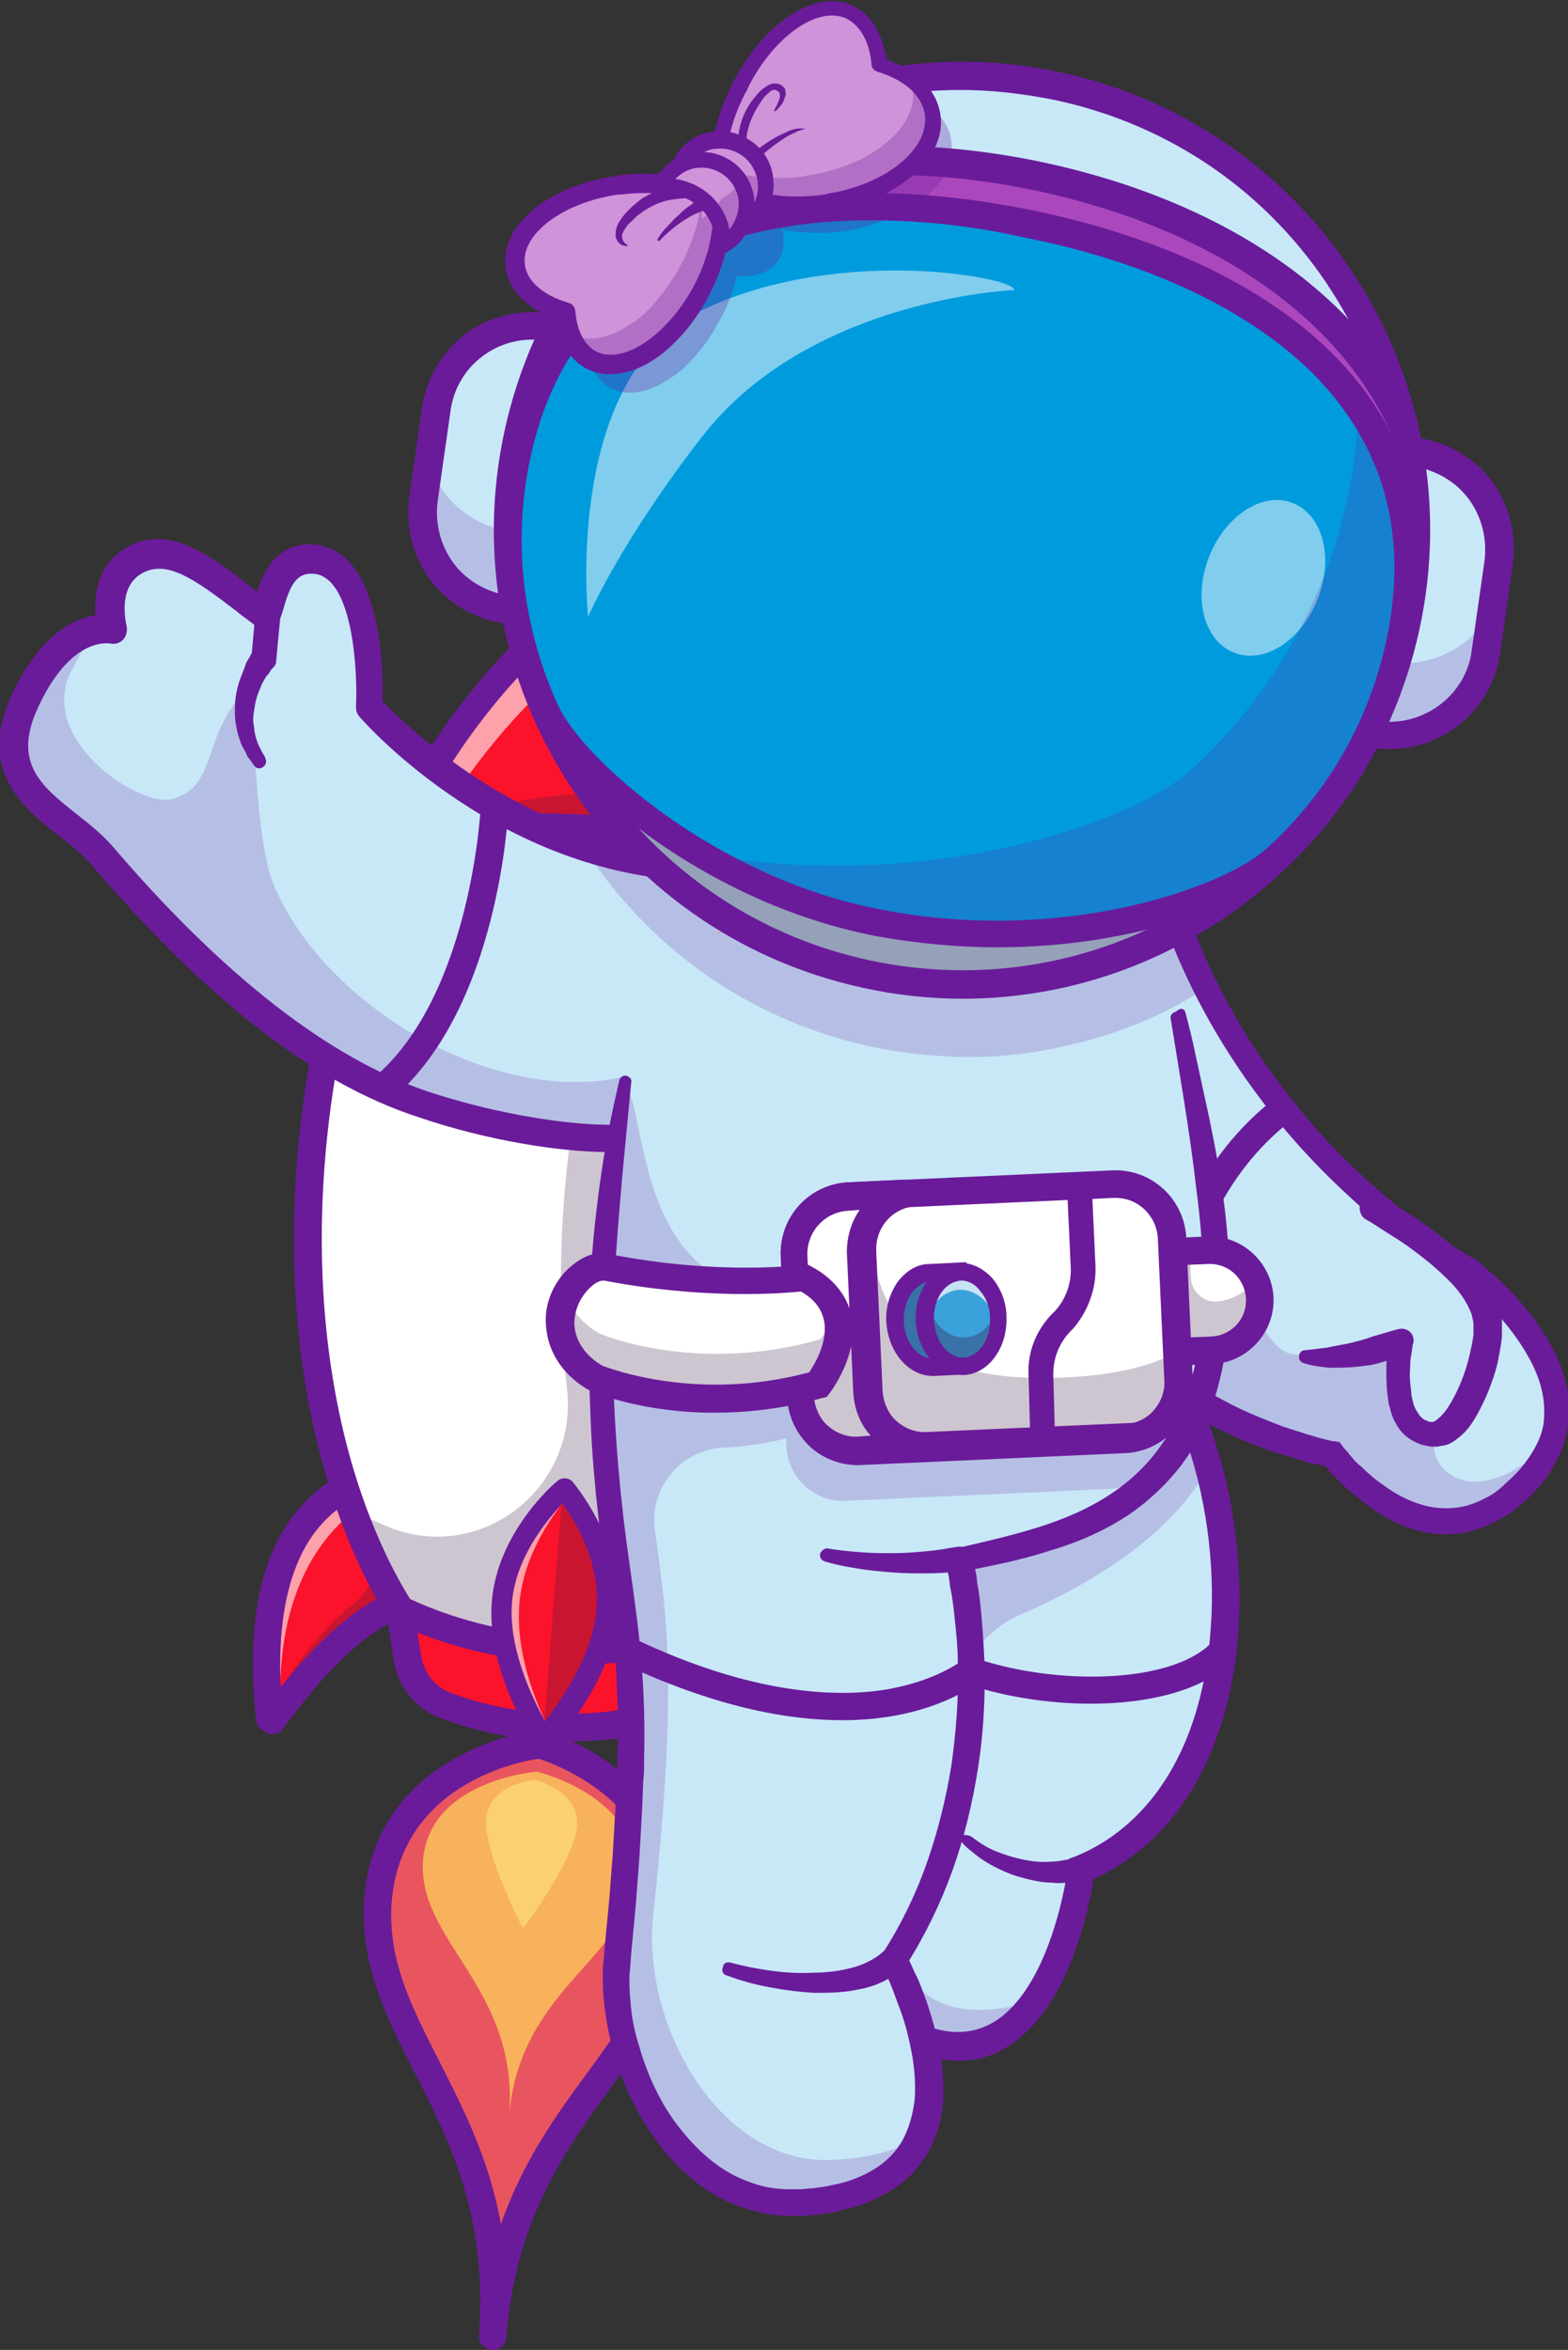 <?xml version="1.0" encoding="utf-8"?>
<!-- Generator: Adobe Illustrator 27.7.0, SVG Export Plug-In . SVG Version: 6.00 Build 0)  -->
<svg version="1.1" id="Capa_1" xmlns="http://www.w3.org/2000/svg" xmlns:xlink="http://www.w3.org/1999/xlink" x="0px" y="0px"
	 viewBox="0 0 170.9 256" style="enable-background:new 0 0 170.9 256;" xml:space="preserve">
<rect x="0" y="0" width="170.9" height="256" fill="#333333" stroke="none"/>
<style type="text/css">
	.st0{fill:#FB132B;}
	.st1{opacity:0.25;}
	.st2{fill:#371B45;}
	.st3{opacity:0.6;}
	.st4{fill:#FFFFFF;}
	.st5{fill:#6A1B9A;}
	.st6{fill:#D35558;}
	.st7{fill:#3BA1DA;}
	.st8{fill:#E9555E;}
	.st9{fill:#F8B25C;}
	.st10{fill:#FBD072;}
	.st11{opacity:0.3;}
	.st12{fill:#000072;}
	.st13{fill:#4C1F54;}
	.st14{fill:#C8E8F8;}
	.st15{opacity:0.2;}
	.st16{opacity:0.35;}
	.st17{opacity:0.7;}
	.st18{opacity:0.5;}
	.st19{fill:#AB47BC;}
	.st20{fill:#009BDD;}
	.st21{fill:#CE93D8;}
</style>
<g>
	<g>
		<g>
			<g>
				<g>
					<g>
						<path class="st0" d="M76.2,178l-1.6,5.1c-0.7,2.3-2.6,4-5,4.5c-7,1.4-14.3,0.8-21-1.7c-2.3-0.8-3.9-2.8-4.2-5.2l-0.8-5.2
							L76.2,178z"/>
					</g>
					<g>
						<path class="st0" d="M30,187.2c1.8-2.4,10.1-14,17.8-13.1l-4.6-13.4c-0.4,0-0.8,0-1.2,0.1l0,0c-5.9,0.7-14.6,6.5-12.6,25.9
							c0,0.1,0,0.3,0,0.4C29.4,187.4,29.8,187.5,30,187.2"/>
					</g>
					<g class="st1">
						<g>
							<g>
								<path class="st2" d="M30,187.2c1.8-2.4,10.1-14,17.8-13.1l-4.6-13.4c-0.4,0-0.8,0-1.2,0.1l0.6-0.1c-0.5,0.9-1.1,2.4-1.1,3.8
									c0.1,5.4-0.3,8.1-3.3,10.5c-3.7,2.9-7.9,8.7-8.8,11.7c0,0.1,0,0.3,0,0.4C29.4,187.4,29.8,187.5,30,187.2"/>
							</g>
						</g>
					</g>
					<g class="st3">
						<g>
							<g>
								<path class="st4" d="M30.6,186.4c-0.5,0.6-0.3,0.4-0.6,0.8c-0.2,0.2-0.5,0.1-0.6-0.1c-2.3-21.2,7.9-26.3,13.8-26.4l0.5,1.5
									C38.2,163.3,29.8,170.3,30.6,186.4"/>
							</g>
						</g>
					</g>
					<g>
						<path class="st5" d="M29.7,188.9c-0.2,0-0.3,0-0.5-0.1c-0.7-0.2-1.3-0.8-1.3-1.6c-1.1-10.4,0.5-18.2,4.9-23.1
							c3.9-4.4,8.6-5,10.4-5c0,0,0,0,0,0c0.8,0,1.5,0.7,1.5,1.5c0,0.8-0.7,1.5-1.5,1.5c-1.4,0-5.1,0.5-8.2,4
							c-3.3,3.7-4.8,9.8-4.4,17.7c6.4-8,12.2-11.8,17.3-11.2c0.8,0.1,1.4,0.9,1.3,1.7c-0.1,0.8-0.9,1.4-1.7,1.3
							c-2.5-0.3-8,0.9-16.4,12.4l-0.1,0.1C30.8,188.6,30.3,188.9,29.7,188.9z M30.9,186.9L30.9,186.9L30.9,186.9z"/>
					</g>
					<g>
						<path class="st6" d="M79.7,163.6c5.8,1,15.4,7.8,9.7,28.3c-0.1,0.3-0.4,0.3-0.6,0.1c-1.4-2.7-8.1-15.5-15.9-15.8L79.7,163.6z"
							/>
					</g>
					<g>
						<path class="st7" d="M89.4,191.9c-0.1,0.3-0.4,0.3-0.6,0.1c-0.7-1.4-2.8-5.4-5.8-9.1c-2.8-3.4-6.3-6.5-10-6.7c0,0-0.1,0-0.1,0
							l0-0.1l6.7-12.5c1.6,0.3,3.5,1,5.3,2.4C89.7,169.5,93.5,177.1,89.4,191.9"/>
					</g>
					<g class="st1">
						<g>
							<g>
								<path class="st2" d="M83.1,182.9c-2.8-3.4-6.3-6.5-10-6.7c0,0,0-0.1,0-0.1l6.7-12.5c1.6,0.3,3.5,1,5.3,2.4
									C86.1,170.3,85.9,175.8,83.1,182.9"/>
							</g>
						</g>
					</g>
					<g>
						<path class="st2" d="M89.1,193.6c-0.7,0-1.3-0.4-1.6-1c-1.8-3.4-8-14.7-14.6-15c-0.8,0-1.5-0.7-1.5-1.6c0-0.8,0.7-1.5,1.6-1.5
							c6.7,0.3,12.5,8.4,15.7,13.9c1.6-7.6,1.1-13.8-1.6-18c-2.7-4.2-6.5-5.2-7.7-5.4c-0.8-0.1-1.4-0.9-1.2-1.8
							c0.1-0.8,0.9-1.4,1.8-1.2c1.8,0.3,6.5,1.6,9.7,6.7c3.5,5.6,4,13.5,1.2,23.4c-0.2,0.7-0.8,1.3-1.6,1.3
							C89.3,193.6,89.2,193.6,89.1,193.6z"/>
					</g>
					<g>
						<path class="st4" d="M69.1,61.7c0,0,25.3,17.7,24.8,61.6C93.5,160.5,76.2,178,76.2,178c-8.7,2.5-18,2.3-26.5-0.3
							c-2-0.6-4-1.4-5.9-2.3c0,0-3.6-4.9-6.5-14.5c-1.1-3.7-2.2-8.2-2.9-13.3c-1.1-8-1.2-17.8,0.5-29.1c0.1-0.6,0.2-1.3,0.3-1.9
							c0.4-2.7,1-5.2,1.6-7.7C45.5,73.2,69.1,61.7,69.1,61.7"/>
					</g>
					<g>
						<path class="st4" d="M93.9,123.2C93.5,160.5,76.2,178,76.2,178c-1.7,0.5-3.3,0.8-5,1.1c-7.2,1.2-14.6,0.7-21.5-1.4
							c-2-0.6-4-1.4-5.9-2.3c0,0-3.6-4.9-6.5-14.5c-1.1-3.7-2.2-8.2-2.9-13.3c-1.1-8-1.2-17.7,0.5-29.1c0.1-0.6,0.2-1.3,0.3-1.9
							c0.4-2.7,1-5.2,1.6-7.7c8.8-35.8,32.4-47.3,32.4-47.3s6.7,4.7,13.2,15.3C88.3,86.9,94.2,102,93.9,123.2"/>
					</g>
					<g class="st1">
						<g>
							<g>
								<path class="st2" d="M71.1,179.1c0.5-0.1,1-0.2,1.6-0.3C72.2,179,71.6,179.1,71.1,179.1L71.1,179.1z"/>
							</g>
						</g>
					</g>
					<g class="st1">
						<g>
							<g>
								<path class="st2" d="M78.8,174.7c2.9-3.9,7.4-11.2,10.8-22.3C86.7,163.6,82.7,170.7,78.8,174.7"/>
							</g>
						</g>
					</g>
					<g class="st1">
						<g>
							<g>
								<path class="st2" d="M74.8,86.4c2.2-3.6,4.7-6.8,7.5-9.4c1.3,2.2,2.6,4.6,3.9,7.3C86.5,85.4,81.4,86,74.8,86.4"/>
							</g>
						</g>
					</g>
					<g class="st1">
						<g>
							<g>
								<path class="st2" d="M88.9,90.8c0.4,1,0.7,2,1,3.1C89.6,92.9,89.2,91.8,88.9,90.8"/>
							</g>
						</g>
					</g>
					<g class="st1">
						<g>
							<g>
								<path class="st2" d="M90.2,95c0.2,0.7,0.4,1.4,0.6,2.2C90.6,96.4,90.4,95.7,90.2,95"/>
							</g>
						</g>
					</g>
					<g class="st1">
						<g>
							<g>
								<path class="st2" d="M91.4,99.5c0.5,1.9,0.9,3.9,1.2,6C92.3,103.4,91.9,101.4,91.4,99.5"/>
							</g>
						</g>
					</g>
					<g class="st1">
						<g>
							<g>
								<path class="st2" d="M92.6,105.5c0.3,1.7,0.5,3.4,0.7,5.2C93.1,108.9,92.9,107.2,92.6,105.5"/>
							</g>
						</g>
					</g>
					<g class="st1">
						<g>
							<g>
								<path class="st2" d="M93.7,114.8c0.1,0.9,0.1,1.9,0.2,2.8C93.8,116.7,93.7,115.7,93.7,114.8"/>
							</g>
						</g>
					</g>
					<g class="st1">
						<g>
							<g>
								<path class="st2" d="M93.9,123.2C93.9,123.3,93.9,123.3,93.9,123.2L93.9,123.2c0-1.4,0-2.7,0-4.1
									C93.9,120.5,93.9,121.8,93.9,123.2"/>
							</g>
						</g>
					</g>
					<g class="st1">
						<g>
							<g>
								<path class="st2" d="M93.9,123.2L93.9,123.2c-0.7,12-2.3,21.6-4.3,29.2c-3.4,11.1-7.9,18.4-10.8,22.3
									c-2.1,2.2-4.2,3.5-6.1,4.1c-0.5,0.1-1,0.2-1.6,0.3c-2.6,0.4-5.2,0.6-7.7,0.6c-6.8,0-13.5-1.5-19.7-4.4c0,0-3.7-5.1-6.6-15
									c1.6,3.3,2.8,5,2.8,5c0.9,0.4,1.9,0.8,2.8,1.2c10,3.7,20.3-4.5,19.1-15.2c-2.2-18.8,1.1-40.6,8.8-57.2
									c1.3-2.8,2.7-5.4,4.2-7.8c6.6-0.4,11.7-1,11.3-2.2c0.1,0.3,0.2,0.5,0.4,0.8c0.3,0.6,0.6,1.3,0.8,1.9
									c0.1,0.3,0.3,0.6,0.4,0.9c0.1,0.3,0.2,0.6,0.4,0.9c0,0,0,0,0,0c0.2,0.6,0.5,1.3,0.7,2c0.4,1,0.7,2,1,3.1
									c0.1,0.4,0.2,0.7,0.3,1.1c0.2,0.7,0.4,1.4,0.6,2.2c0,0,0,0,0,0.1c0.1,0.4,0.2,0.7,0.3,1.1c0,0,0,0,0,0
									c0.1,0.4,0.2,0.8,0.3,1.1c0.5,1.9,0.9,3.9,1.2,6c0.3,1.7,0.5,3.4,0.7,5.2c0,0.4,0.1,0.9,0.1,1.3c0,0.5,0.1,0.9,0.1,1.4
									c0,0.5,0.1,0.9,0.1,1.4c0.1,0.9,0.1,1.9,0.2,2.8c0,0.5,0,1,0,1.4c0,0,0,0.1,0,0.1C93.9,120.5,93.9,121.8,93.9,123.2"/>
							</g>
						</g>
					</g>
					<g class="st1">
						<g>
							<g>
								<path class="st2" d="M74.8,86.4c-1.5,2.4-2.9,5.1-4.2,7.8c-11.5-3.2-22-1.9-21.8-4.1C48.9,87.6,63.9,87.2,74.8,86.4"/>
							</g>
						</g>
					</g>
					<g class="st1">
						<g>
							<g>
								<path class="st2" d="M72.7,178.8c1.9-0.6,4-1.8,6.1-4.1c-1.6,2.2-2.7,3.2-2.7,3.2C75,178.3,73.9,178.6,72.7,178.8"/>
							</g>
						</g>
					</g>
					<g class="st1">
						<g>
							<g>
								<path class="st2" d="M93.9,123.3c-0.1,11.6-1.9,21.3-4.3,29.1C91.7,144.8,93.2,135.2,93.9,123.3"/>
							</g>
						</g>
					</g>
					<g>
						<path class="st0" d="M90.2,94.8C74.9,90.3,58.8,89,43,91.1c10.5-21.9,26.1-29.4,26.1-29.4S83.2,71.6,90.2,94.8"/>
					</g>
					<g class="st1">
						<g>
							<g>
								<path class="st2" d="M90.2,94.8C74.9,90.3,58.8,89,43,91.1c0.2-0.4,0.4-0.8,0.6-1.2c11.2-2.6,19.5-4.2,29.4-3.5
									c4.1,0.3,7-3.9,5.2-7.6c-3.3-7-7.1-12.6-10.4-16.4c0.8-0.4,1.2-0.7,1.2-0.7S83.2,71.6,90.2,94.8"/>
							</g>
						</g>
					</g>
					<g class="st3">
						<g>
							<g>
								<path class="st4" d="M90.2,94.8c-0.3-0.1-0.5-0.2-0.8-0.2c-3.7-9.8-8.6-16.8-12.5-21.3c-3.7-4.2-10.1-4.8-14.4-1.2
									c-4.5,3.8-10.3,9.7-15.4,18.5c-1.3,0.1-2.7,0.3-4,0.5c10.5-21.9,26.1-29.4,26.1-29.4S83.2,71.6,90.2,94.8"/>
							</g>
						</g>
					</g>
					<g>
						<path class="st5" d="M90.2,96.4c-0.1,0-0.3,0-0.4-0.1c-15.2-4.5-30.8-5.8-46.5-3.7c-0.6,0.1-1.1-0.2-1.4-0.6
							c-0.3-0.5-0.4-1-0.1-1.5c7.8-16.1,18.1-24.6,23.6-28.2c2.4-1.6,5.4-1.3,7.5,0.6c4.8,4.5,13.7,14.5,18.8,31.6
							c0.2,0.5,0,1.1-0.4,1.5C90.9,96.2,90.6,96.4,90.2,96.4z M57.9,88.6c10.1,0,20.1,1.3,30,4C82.9,77.8,75.1,69,70.7,65
							c-1-1-2.6-1.1-3.8-0.3C62,68,52.9,75.4,45.7,89.2C49.8,88.8,53.8,88.6,57.9,88.6z"/>
					</g>
					<g>
						<path class="st5" d="M63.4,181.3c-1.3,0-2.6-0.1-3.9-0.2c-5.7-0.5-11.3-1.9-16.5-4.3c-0.2-0.1-0.4-0.3-0.6-0.5
							c-0.2-0.2-3.8-5.3-6.7-15c-2.7-8.9-5.3-23.6-2.4-42.9c1.5-10.1,4.3-19.5,8.3-27.9c0.2-0.5,0.7-0.8,1.2-0.8
							C59,87.5,75,88.7,90.6,93.4c0.5,0.1,0.9,0.5,1,1c2.7,8.9,3.9,18.6,3.8,28.8c-0.2,19.6-5.1,33.6-9.2,42
							c-4.5,9.1-8.8,13.6-9,13.8c-0.2,0.2-0.4,0.3-0.7,0.4C72.3,180.6,67.9,181.3,63.4,181.3z M44.7,174.2c4.8,2.2,9.9,3.5,15.1,3.9
							c5.2,0.4,10.5-0.1,15.5-1.5c1-1.1,4.6-5.3,8.3-12.8c3.9-8.1,8.6-21.7,8.8-40.6c0.1-9.6-1.1-18.8-3.5-27.1
							c-14.6-4.3-29.7-5.5-44.9-3.6c-3.7,7.9-6.3,16.7-7.7,26.3c-2.8,18.7-0.3,32.9,2.3,41.5C41,168.2,43.9,172.9,44.7,174.2z
							 M76.2,178L76.2,178L76.2,178z M76.2,178L76.2,178L76.2,178z"/>
					</g>
					<g>
						<path class="st5" d="M62.1,189.7c-4.8,0-9.5-0.8-14-2.5c-2.8-1-4.8-3.5-5.2-6.4l-0.8-5.2c-0.1-0.8,0.5-1.6,1.3-1.7
							c0.8-0.1,1.6,0.5,1.7,1.3l0.8,5.2c0.3,1.8,1.5,3.4,3.2,4c6.4,2.4,13.4,2.9,20.1,1.6c1.8-0.4,3.3-1.7,3.8-3.4l1.6-5.1
							c0.2-0.8,1.1-1.2,1.9-1c0.8,0.2,1.2,1.1,1,1.9l-1.6,5.1c-0.9,2.8-3.2,4.9-6.1,5.5C67.3,189.5,64.7,189.7,62.1,189.7z"/>
					</g>
					<g>
						<path class="st8" d="M53.7,254.5c1.9-23.8,18.6-29.8,19.8-44.9c1.2-15.1-14.7-19.5-14.7-19.5s-16.4,1.8-17.6,16.9
							C40,222.1,55.6,230.7,53.7,254.5"/>
					</g>
					<g>
						<path class="st9" d="M55.5,230.5c1.1-13.9,13-17.2,13.7-26c0.7-8.8-10.7-11.5-10.7-11.5s-11.7,0.9-12.4,9.7
							C45.5,211.5,56.6,216.6,55.5,230.5"/>
					</g>
					<g>
						<path class="st10" d="M57,210.1c0,0,5.6-7.4,5.9-11.2c0.3-3.8-4.6-5-4.6-5s-5,0.4-5.3,4.2C52.7,201.9,57,210.1,57,210.1"/>
					</g>
					<g>
						<path class="st5" d="M53.7,256c0,0-0.1,0-0.1,0c-0.8-0.1-1.4-0.7-1.4-1.5c0,0,0-0.1,0-0.1c1-12.8-3.2-21.2-7-28.6
							c-3.1-6.1-6-11.8-5.5-19c0.5-6.7,4-12,10-15.3c4.5-2.5,8.7-3,8.9-3c0.2,0,0.4,0,0.6,0c0.2,0,4.3,1.2,8.3,4.4
							c5.4,4.2,8,10,7.5,16.7c-0.6,7.1-4.4,12.3-8.4,17.8c-4.9,6.7-10.4,14.3-11.4,27.1C55.2,255.4,54.5,256,53.7,256z M58.7,191.6
							c-2.2,0.3-14.9,2.8-16,15.5c-0.5,6.3,2.1,11.4,5.1,17.3c2.6,5.1,5.5,10.7,6.8,17.9c2.4-6.9,6.1-12,9.5-16.6
							c3.9-5.4,7.3-10,7.8-16.3C73,196.8,60.7,192.2,58.7,191.6z"/>
					</g>
					<g>
						<path class="st0" d="M66.2,175.5c-0.6,7.3-6.9,14-6.9,14s0,0-0.1-0.1c-0.6-0.8-5.1-8-4.6-14.8c0.5-6.6,5.7-11.4,6.6-12.3
							c0.1-0.1,0.2-0.1,0.2-0.1S66.8,168.3,66.2,175.5"/>
					</g>
					<g class="st3">
						<g>
							<g>
								<path class="st4" d="M59.3,189.5c0,0,0.3-0.3,0.7-0.8c-1.7-3.3-3.8-8.7-3.4-13.9c0.4-5.1,3.3-9.4,5.4-11.9
									c-0.3-0.5-0.5-0.7-0.5-0.7s-0.1,0-0.2,0.1c-1,0.9-6.1,5.7-6.6,12.3C54.1,181.4,58.7,188.5,59.3,189.5
									C59.3,189.4,59.3,189.5,59.3,189.5"/>
							</g>
						</g>
					</g>
					<g class="st1">
						<g>
							<g>
								<path class="st2" d="M66.2,175.5c-0.6,7.3-6.9,14-6.9,14s0,0-0.1-0.1l2.1-27.1c0.1-0.1,0.2-0.1,0.2-0.1
									S66.8,168.3,66.2,175.5"/>
							</g>
						</g>
					</g>
					<g>
						<path class="st5" d="M59.3,190.6C59.3,190.6,59.2,190.6,59.3,190.6c-0.4,0-0.7-0.2-0.9-0.5c-0.2-0.3-5.4-8-4.8-15.6
							c0.6-7.6,6.9-13,7.2-13.2c0.5-0.4,1.2-0.3,1.6,0.1c0.2,0.3,5.6,6.6,5,14.2c-0.6,7.6-7,14.4-7.2,14.7
							C59.9,190.5,59.6,190.6,59.3,190.6z M61.3,163.8c-1.6,1.7-5.1,5.8-5.5,10.8c-0.4,5.1,2.3,10.5,3.6,12.9
							c1.7-2.2,5.2-7.1,5.6-12.1C65.5,170.3,62.7,165.7,61.3,163.8z"/>
					</g>
					<g class="st11">
						<g>
							<g>
								<path class="st12" d="M30.3,109.1c0.1,0,0.2,0.1,0.3,0.1l-0.2,0C30.4,109.2,30.4,109.2,30.3,109.1"/>
							</g>
						</g>
					</g>
					<g>
						<path class="st13" d="M32.7,121.6c0,0-0.1,0-0.1,0c0,0,0,0,0,0C32.7,121.6,32.7,121.6,32.7,121.6"/>
					</g>
					<g class="st11">
						<g>
							<g>
								<path class="st12" d="M30.6,109.3L30.6,109.3c0,0,0.1,0,0.1,0.1C30.7,109.3,30.6,109.3,30.6,109.3"/>
							</g>
						</g>
					</g>
					<g>
						<g>
							<g>
								<path class="st14" d="M169,157.2c-0.7,2-2,4-4.3,5.9c-10,8.4-19.5-4.5-19.5-4.5s-7-1.3-14.5-5.6c-2.7-1.5-5.4-3.5-7.9-5.9
									c-5.4-5.1-10.2-11.7-12.2-19.5l5.7-13.7l1.7-4.2l7-16.8l0.7-1.8c0.9,5.2,2.8,10.8,5.6,16.5c5.7,11.5,15.3,23,28.3,30.6
									C159.7,138.3,172.2,147.6,169,157.2"/>
							</g>
						</g>
					</g>
					<g class="st15">
						<g>
							<g>
								<path class="st5" d="M169,157.2c-0.7,2-2,4-4.3,5.9c-10,8.4-19.5-4.5-19.5-4.5s-7-1.3-14.5-5.6c-2.7-1.5-5.4-3.5-7.9-5.9
									c-5.4-5.1-10.2-11.7-12.2-19.5l5.7-13.7l1.7-4.2c5,2.2,11.3,5.1,11.3,5.1s5.1,31.7,11.5,32.7c6.4,1,12.1-1.7,12.1-1.7l7.9,4
									c0,0-8,7.5-2.6,10.9C161.6,162.8,166,159.9,169,157.2"/>
							</g>
						</g>
					</g>
					<g>
						<path class="st5" d="M127.2,90.9c0.8,4.8,2.4,9.4,4.4,13.9c2,4.4,4.5,8.7,7.4,12.6c2.9,4,6.1,7.6,9.7,10.9
							c3.6,3.3,7.5,6.2,11.7,8.7l0.1,0l0.1,0c0.5,0.4,0.9,0.7,1.3,1.1c0.4,0.4,0.9,0.8,1.3,1.1c0.8,0.8,1.6,1.6,2.4,2.5
							c1.5,1.7,2.8,3.6,3.9,5.7c1,2.1,1.7,4.5,1.5,7c-0.1,1.2-0.4,2.5-0.8,3.6c-0.5,1.1-1.1,2.2-1.8,3.2c-0.7,0.9-1.6,1.8-2.5,2.6
							c-0.9,0.8-1.9,1.5-3,2c-1.1,0.6-2.3,1-3.5,1.2c-1.2,0.2-2.5,0.2-3.7,0c-2.4-0.4-4.6-1.5-6.5-2.9c-0.9-0.7-1.8-1.4-2.7-2.2
							c-0.4-0.4-0.8-0.8-1.2-1.2c-0.2-0.2-0.4-0.4-0.6-0.7c-0.2-0.2-0.4-0.4-0.6-0.7l0.9,0.5c-0.6-0.1-1.1-0.2-1.6-0.3
							c-0.5-0.1-1-0.2-1.5-0.4c-1-0.3-2-0.6-3-0.9c-2-0.7-3.9-1.4-5.8-2.4c-3.8-1.8-7.4-4.1-10.5-6.9c-1.6-1.4-3-2.9-4.4-4.5
							c-1.4-1.6-2.6-3.3-3.8-5c-1.1-1.8-2.2-3.6-3-5.6c-0.8-2-1.3-4-1.5-6.1c0-0.4,0.3-0.7,0.7-0.8c0.3,0,0.6,0.2,0.7,0.4l0,0
							c0.8,1.8,1.6,3.6,2.5,5.4c0.9,1.7,1.8,3.5,3,5.1c1.1,1.6,2.3,3.2,3.6,4.6c1.3,1.5,2.7,2.9,4.2,4.2c1.5,1.3,3,2.5,4.7,3.6
							c1.6,1.1,3.4,2,5.1,2.9c1.8,0.9,3.6,1.6,5.4,2.3c0.9,0.3,1.9,0.6,2.8,0.9c0.5,0.1,0.9,0.3,1.4,0.4c0.5,0.1,1,0.3,1.4,0.3
							l0.6,0.1l0.3,0.4v0c0.1,0.2,0.3,0.4,0.5,0.6c0.2,0.2,0.3,0.4,0.5,0.6c0.3,0.4,0.7,0.8,1.1,1.1c0.7,0.7,1.5,1.4,2.4,2
							c1.6,1.2,3.5,2.1,5.4,2.4c1.9,0.3,3.8,0,5.5-0.9c0.9-0.4,1.7-1,2.4-1.7c0.8-0.7,1.5-1.4,2.1-2.2c0.6-0.8,1.1-1.6,1.5-2.5
							c0.4-0.9,0.6-1.8,0.6-2.7c0.1-1.9-0.4-3.8-1.3-5.6c-0.9-1.8-2.1-3.5-3.5-5.1c-0.7-0.8-1.4-1.5-2.2-2.3
							c-0.4-0.4-0.8-0.7-1.2-1.1c-0.4-0.3-0.8-0.7-1.2-1l0.1,0.1c-4.4-2.6-8.5-5.6-12.2-9.1c-3.7-3.4-7.1-7.2-10.1-11.3
							c-3-4.1-5.6-8.5-7.7-13.1c-2.1-4.6-3.7-9.5-4.6-14.5c-0.1-0.8,0.4-1.5,1.1-1.6C126.3,89.7,127,90.2,127.2,90.9L127.2,90.9z"/>
					</g>
					<g>
						<path class="st5" d="M126.6,151.9c-0.8,0-1.5-0.7-1.5-1.5c0-0.8-0.1-19.9,13.8-30.7c0.7-0.5,1.6-0.4,2.1,0.3
							c0.5,0.7,0.4,1.6-0.3,2.1c-12.7,9.8-12.7,28-12.7,28.2C128.2,151.2,127.5,151.9,126.6,151.9
							C126.6,151.9,126.6,151.9,126.6,151.9z"/>
					</g>
					<g>
						<path class="st14" d="M149.8,131.5c2.5,1.7,12.4,7,12.4,13c0,3.9-3,11.8-6.1,11.6c-5.5-0.4-3.4-10.1-3.4-10.1
							s-5.2,2.4-10.5,1.7"/>
					</g>
					<g>
						<path class="st5" d="M150.6,130.3c0.7,0.5,1.5,1,2.3,1.5c0.8,0.5,1.6,1,2.4,1.6c1.6,1.1,3.1,2.3,4.5,3.7
							c0.7,0.7,1.4,1.4,2,2.3c0.6,0.8,1.1,1.8,1.5,2.8c0.2,0.5,0.3,1.1,0.4,1.7c0,0.3,0,0.6,0,0.9c0,0.3,0,0.5,0,0.8
							c-0.1,1-0.3,2-0.5,3c-0.5,1.9-1.2,3.7-2.2,5.5c-0.5,0.9-1.1,1.8-2,2.5c-0.5,0.4-1,0.8-1.8,0.9c-0.2,0-0.4,0.1-0.6,0.1
							c-0.2,0-0.4,0-0.6,0l-0.5-0.1c-0.2,0-0.3-0.1-0.5-0.1c-0.6-0.2-1.2-0.5-1.7-0.9c-0.5-0.4-0.9-0.9-1.2-1.5
							c-0.3-0.5-0.5-1.1-0.6-1.6c-0.2-0.5-0.2-1.1-0.3-1.6c-0.1-1-0.1-2-0.1-3c0-0.5,0.1-1,0.1-1.5c0.1-0.5,0.1-1,0.2-1.5l1.9,1.6
							c-0.5,0.3-0.9,0.4-1.3,0.6c-0.2,0.1-0.4,0.2-0.7,0.2l-0.7,0.2c-0.9,0.3-1.8,0.4-2.8,0.5c-0.9,0.1-1.9,0.1-2.9,0.1
							c-1-0.1-1.9-0.2-2.8-0.5c-0.4-0.1-0.6-0.5-0.5-0.9c0.1-0.3,0.3-0.5,0.6-0.5l0,0c0.9-0.1,1.7-0.2,2.5-0.3
							c0.8-0.2,1.7-0.3,2.5-0.5c0.8-0.2,1.6-0.4,2.4-0.7l2.4-0.7l0.4-0.1c0.7-0.2,1.4,0.2,1.6,0.8c0.1,0.3,0.1,0.6,0,0.8v0
							c-0.1,0.4-0.1,0.8-0.2,1.3c-0.1,0.4-0.1,0.9-0.1,1.3c-0.1,0.9,0,1.7,0.1,2.5c0,0.4,0.1,0.8,0.2,1.2c0.1,0.4,0.2,0.7,0.4,1
							c0.2,0.3,0.3,0.5,0.5,0.7c0.2,0.2,0.4,0.3,0.7,0.4l0.2,0.1l0.2,0c0.1,0,0.1,0,0.1,0c0,0,0.1,0,0.1,0c0.1,0,0.4-0.2,0.6-0.4
							c0.5-0.4,1-1.1,1.4-1.8c0.8-1.4,1.5-3.1,1.9-4.8c0.2-0.8,0.4-1.7,0.5-2.5c0-0.2,0-0.4,0-0.6c0-0.2,0-0.4,0-0.5
							c0-0.3-0.1-0.7-0.2-1.1c-0.5-1.4-1.5-2.8-2.8-4c-1.2-1.2-2.6-2.3-4.1-3.4c-0.7-0.5-1.5-1-2.3-1.5c-0.8-0.5-1.5-1-2.4-1.5
							c-0.6-0.4-0.8-1.3-0.4-1.9C149.1,130.1,150,129.9,150.6,130.3L150.6,130.3L150.6,130.3z"/>
					</g>
					<g>
						<path class="st14" d="M80,118.1c0,0-6.9,5.1-11.1,5.8c-0.5,0.1-1,0.1-1.7,0.1c-4.4,0.2-12.8-0.9-21.2-3.7
							c-10-3.3-21.5-11.4-35.2-27.4C7.3,88.7-1.5,86,2.6,76.8c4.2-9.5,9.7-8.2,9.7-8.2s-1.3-4.8,1.9-7.1c4.5-3.3,9.7,1.9,14.7,5.6
							c0.7,0.5,0.5-6.4,5.3-6.1c6.9,0.5,6.1,16.1,6.1,16.1s9,10.4,23.3,15.2c4.2,1.4,8.9,2.4,13.9,2.4l0.7,6.9l0.6,5.9L80,118.1z"/>
					</g>
					<g class="st15">
						<g>
							<g>
								<path class="st5" d="M71,120.4l-2.1,3.4c-13.6,0.7-33.3-1.8-58-30.9C7.3,88.7-1.5,86,2.6,76.8c2.5-5.7,5.5-7.5,7.5-8
									c-0.7,1-1.2,2.3-2,3.7C3.3,80.3,15.5,88.3,19,87c2.1-0.8,2.9-1.6,4.2-5.6c1.4-4.2,3.4-6.2,3.7-5.9c1,1.2,0.7,16.1,3.1,21.3
									c6,13.5,24.9,24.1,38.8,20.3c1-0.3,3.4-9.5,4.1-8.9c2.5,2,4.4,7.7,6,10C79.3,118.8,71.4,119.6,71,120.4"/>
							</g>
						</g>
					</g>
					<g>
						<path class="st5" d="M66.2,125.5c-5,0-13-1.2-20.6-3.8C34.2,118,22.5,108.9,9.7,93.9c-0.8-0.9-2-1.8-3.2-2.8
							c-3.8-2.9-8.9-7-5.4-15c3.1-7,7-8.7,9.3-9.1c-0.1-2,0.1-5,2.7-6.9c4.8-3.5,9.9,0.4,14.3,3.9c0.2,0.2,0.4,0.3,0.6,0.5
							c0.7-2.1,2.1-5.4,6.1-5.2c7.5,0.5,7.7,13.7,7.6,17.1c2.5,2.6,16.5,16.4,35.6,16.6c0.8,0,1.5,0.7,1.5,1.5
							c0,0.8-0.7,1.5-1.5,1.5c0,0,0,0,0,0C55,96,39.8,78.8,39.2,78.1c-0.3-0.3-0.4-0.7-0.4-1.1c0.2-3.7-0.3-14.3-4.7-14.5
							c-1.8-0.1-2.5,1.3-3.2,3.8c-0.3,1-0.5,1.8-1.4,2.2c-0.5,0.2-1.1,0.1-1.5-0.2c-0.7-0.6-1.5-1.1-2.2-1.7
							c-4.7-3.6-7.9-5.9-10.7-3.9c-2.3,1.7-1.3,5.4-1.3,5.5c0.1,0.5,0,1.1-0.4,1.5c-0.4,0.4-0.9,0.5-1.4,0.4c-0.2,0-4.4-0.8-8,7.3
							c-2.6,5.9,0.7,8.4,4.5,11.4c1.4,1.1,2.6,2.1,3.6,3.2c12.2,14.3,23.8,23.3,34.5,26.9c9.7,3.2,18.9,4,22.1,3.5
							c3.1-0.5,8.6-4.1,10.4-5.5c0.7-0.5,1.6-0.4,2.1,0.3c0.5,0.7,0.4,1.6-0.3,2.1c-0.3,0.2-7.3,5.3-11.8,6.1
							C68.4,125.5,67.4,125.5,66.2,125.5z"/>
					</g>
					<g>
						<path class="st5" d="M30.6,66.7L30.1,72c0,0.3-0.1,0.5-0.3,0.7l0,0c-0.1,0.1-0.3,0.3-0.4,0.5c-0.1,0.2-0.3,0.4-0.4,0.5
							c-0.2,0.4-0.5,0.8-0.6,1.2c-0.4,0.8-0.6,1.7-0.7,2.5c-0.1,0.4-0.1,0.9-0.1,1.3c0.1,0.4,0.1,0.9,0.2,1.3
							c0.2,0.9,0.6,1.7,1.1,2.5l0,0.1c0.2,0.3,0.1,0.8-0.3,1c-0.3,0.2-0.7,0.1-0.9-0.2l-0.5-0.7c-0.2-0.2-0.3-0.4-0.4-0.7l-0.4-0.7
							c-0.1-0.2-0.2-0.5-0.3-0.8c-0.2-0.5-0.3-1.1-0.4-1.6c-0.1-0.6-0.1-1.1-0.1-1.7c0-1.1,0.2-2.2,0.6-3.3c0.2-0.5,0.4-1,0.6-1.6
							c0.1-0.3,0.3-0.5,0.4-0.7c0.1-0.3,0.3-0.5,0.5-0.8v0l-0.3,0.8l0.5-5.5c0.1-0.8,0.8-1.3,1.5-1.3C30.1,65.1,30.7,65.8,30.6,66.7
							L30.6,66.7z"/>
					</g>
					<g>
						<path class="st5" d="M42.1,119.7c-0.4,0-0.8-0.2-1.1-0.5c-0.6-0.6-0.5-1.6,0.1-2.1C51.4,108,52.4,88,52.4,87.8
							c0-0.8,0.7-1.5,1.6-1.4c0.8,0,1.5,0.7,1.4,1.6c0,0.9-1.1,21.5-12.3,31.4C42.8,119.6,42.4,119.7,42.1,119.7z"/>
					</g>
					<g class="st16">
						<g>
							<g>
								<path class="st2" d="M159.8,141.6c0,0.2-0.1,0.4-0.2,0.6C159.7,142,159.8,141.8,159.8,141.6"/>
							</g>
						</g>
					</g>
					<g>
						<path class="st4" d="M122.1,142.7c14.3,12.1,17.9,51.9-4.2,61c0,0-2.8,22.6-16.3,18.9c-6.6-1.8-9.7-9.6-8.7-16.3
							c1.4-9,4.5-17.2,7.2-22.1c3.4-6,1.2-19-8.4-29.8L122.1,142.7z"/>
					</g>
					<g>
						<path class="st14" d="M117.9,203.6c0,0-1,8.1-4.7,13.8c-0.1,0.2-0.2,0.3-0.3,0.5c-2.5,3.6-6.1,6.1-11.4,4.6
							c-6.6-1.8-9.7-9.6-8.7-16.3c0.4-2.8,1-5.5,1.7-8.1c0.3-1.2,0.7-2.3,1-3.4c1.3-4.2,2.9-7.8,4.4-10.4c0-0.1,0.1-0.1,0.1-0.1
							c3.2-5.6,1.4-17.6-6.8-28c-0.5-0.6-1-1.2-1.6-1.8l2.7-1l27.8-10.6c1.7,1.5,3.3,3.3,4.7,5.5c2.1,3.3,3.8,7.2,4.9,11.5
							C136.2,176,133.4,197.3,117.9,203.6"/>
					</g>
					<g class="st15">
						<g>
							<g>
								<path class="st5" d="M112.9,217.9c-2.5,3.6-6.1,6.1-11.4,4.6c-6.6-1.8-9.7-9.6-8.7-16.3c0.4-2.8,1-5.5,1.7-8.1
									c0.3-1.2,0.7-2.3,1-3.4c1.3-4.2,2.9-7.8,4.4-10.4c0-0.1,0.1-0.1,0.1-0.1c3.2-5.6,1.4-17.6-6.8-28c-0.5-0.6-1-1.2-1.6-1.8
									l2.7-1l27.8-10.6c1.7,1.5,3.3,3.3,4.7,5.5c2.1,3.3,3.8,7.2,4.9,11.5c-2.5,4.7-8.2,10.8-20.7,16.2
									C98.4,181.3,85.7,226.4,112.9,217.9"/>
							</g>
						</g>
					</g>
					<g>
						<path class="st5" d="M104.5,224.5c-1.1,0-2.2-0.2-3.3-0.5c-7.5-2.1-10.9-10.8-9.8-18c1.5-9.7,4.8-18,7.4-22.6
							c3.2-5.5,0.6-18.1-8.2-28.1c-0.6-0.6-0.5-1.6,0.1-2.1c0.6-0.6,1.6-0.5,2.1,0.1c10.2,11.4,12.3,25,8.6,31.6
							c-2.5,4.3-5.6,12.3-7.1,21.5c-0.9,5.9,1.7,13,7.6,14.6c2.5,0.7,4.7,0.4,6.7-0.9c6.2-4.1,7.8-16.6,7.8-16.7l0.1-0.9l0.8-0.3
							c7.5-3.1,12.6-10.5,14.2-20.8c2.3-14.2-2.3-30.7-10.4-37.6c-0.6-0.5-0.7-1.5-0.2-2.1c0.5-0.6,1.5-0.7,2.1-0.2
							c8.9,7.5,13.9,25.3,11.5,40.4c-1.8,11.1-7.2,19.1-15.3,22.8c-0.5,3.1-2.6,13.7-9,18C108.5,223.9,106.6,224.5,104.5,224.5z"/>
					</g>
					<g>
						<path class="st5" d="M105.9,200.1c0.4,0.3,0.8,0.6,1.3,0.9c0.5,0.3,0.9,0.5,1.4,0.7c1,0.4,2,0.7,3,0.9c1,0.2,2,0.3,3.1,0.2
							c0.5,0,1-0.1,1.5-0.2c0.3,0,0.5-0.1,0.7-0.2l0.7-0.2l0.1,0c0.8-0.2,1.5,0.3,1.7,1c0.2,0.8-0.3,1.5-1,1.7c0,0-0.1,0-0.1,0
							l-0.9,0.1c-0.3,0-0.6,0.1-0.9,0.1c-0.6,0-1.2,0.1-1.8,0c-1.2,0-2.4-0.3-3.5-0.6c-1.1-0.3-2.2-0.8-3.3-1.4
							c-0.5-0.3-1-0.6-1.5-1c-0.5-0.4-0.9-0.7-1.4-1.2c-0.3-0.3-0.3-0.7,0-1C105.2,199.9,105.6,199.9,105.9,200.1L105.9,200.1z"/>
					</g>
					<g>
						<path class="st5" d="M118.9,185.6c-5.8,0-11.9-1.2-16.5-3.3c-0.8-0.4-1.1-1.3-0.7-2c0.4-0.8,1.3-1.1,2-0.7
							c8.6,4,23.7,4.4,28.5-0.8c0.6-0.6,1.5-0.7,2.1-0.1c0.6,0.6,0.7,1.5,0.1,2.1C131.4,184.1,125.3,185.6,118.9,185.6z"/>
					</g>
					<g>
						<path class="st14" d="M130.6,153c-1.6,4.3-4.3,7.9-8.5,10.7c-5.1,3.4-11.1,4.7-17.6,6.1c0,0,5.8,23.4-7.1,43.5
							c0,0,13.8,25.2-10.8,26.5c-12.1,0.6-20.8-14.5-19.5-26.7c3.7-34.9,0-35.4-1.3-55.6c0-0.3,0-0.7-0.1-1c-0.2-4-0.4-8.2-0.3-12.8
							c0-0.2,0-0.4,0-0.5c0.1-5.5,0.6-11.6,1.7-19c0.3-1.8,0.5-3.6,0.9-5.6c0.7-4,1.5-8.3,2.5-13l3.2-1.6l4.4-2.2L123.3,79
							c0.3,4.6,0.9,9.2,1.7,14c0.9,5.5,2.1,11.1,3.2,16.5C131.7,126,134.9,141.7,130.6,153"/>
					</g>
					<g class="st15">
						<g>
							<g>
								<path class="st5" d="M126.9,155.7c0.2,3.4-2.5,6.3-5.9,6.5l-28.8,1.3c-3.4,0.2-6.3-2.5-6.5-5.9l0-0.9
									c-2.4,0.6-4.7,0.9-6.9,1c-4.7,0.3-8.1,4.5-7.4,9.1c1.3,9.5,2.5,16.9-0.2,41.8c-1.3,12.2,7.4,27.3,19.5,26.7
									c4.2-0.2,7.3-1.1,9.5-2.5c-1.7,3.6-5.7,6.5-13.5,6.8c-12.1,0.6-20.8-14.5-19.5-26.7c3.7-34.9,0-35.4-1.3-55.6
									c0-0.3,0-0.7-0.1-1c-0.2-4-0.4-8.2-0.3-12.8c1.4,0.2,2.7,0.5,3.9,0.6c7.7,1,13.5,0.6,15.6,0.4l-0.1-2.4
									c-0.1-3,1.9-5.6,4.7-6.3c0.4-0.1,0.8-0.2,1.2-0.2l28.8-1.3c3.4-0.2,6.3,2.5,6.5,5.9l0.6,12.1L126.9,155.7z"/>
							</g>
						</g>
					</g>
					<g class="st15">
						<g>
							<g>
								<path class="st5" d="M88.2,141.1L65.6,143c0.1-5.5,0.6-11.6,1.7-19c0.3-1.8,0.5-3.6,0.9-5.6
									C70.7,121.1,68.9,142.5,88.2,141.1"/>
							</g>
						</g>
					</g>
					<g>
						<path class="st5" d="M129.2,110.3c0.4,1.5,0.8,3.1,1.1,4.6l0.5,2.3l0.5,2.3c0.7,3.1,1.3,6.2,1.8,9.4c0.5,3.2,0.8,6.3,0.9,9.6
							c0.1,3.2,0,6.5-0.6,9.7c-0.6,3.2-1.6,6.5-3.3,9.4c-1.7,2.9-4.2,5.4-6.9,7.3c-2.8,1.9-5.9,3.2-9,4.1c-3.1,1-6.2,1.6-9.3,2.2
							l1.1-1.7l0,0c0.1,0.5,0.2,1,0.3,1.5c0.1,0.5,0.2,1,0.2,1.4c0.2,1,0.3,1.9,0.4,2.9c0.2,1.9,0.3,3.8,0.4,5.8
							c0.1,3.8-0.1,7.7-0.7,11.5c-0.6,3.8-1.5,7.6-2.8,11.2c-1.3,3.6-3,7.1-5.1,10.4v0l0-1.4c0.5,0.9,0.8,1.7,1.2,2.5
							c0.4,0.8,0.7,1.7,1,2.5c0.6,1.7,1.1,3.5,1.5,5.3c0.3,1.8,0.5,3.7,0.4,5.6c-0.1,1.9-0.6,3.9-1.6,5.7c-1,1.8-2.5,3.3-4.2,4.3
							c-0.8,0.5-1.7,0.9-2.6,1.3c-0.9,0.3-1.8,0.6-2.7,0.8c-0.9,0.2-1.8,0.4-2.8,0.5c-0.5,0-0.9,0.1-1.4,0.1l-0.7,0
							c-0.2,0-0.5,0-0.7,0c-1,0-2-0.1-2.9-0.3c-1-0.2-1.9-0.5-2.8-0.8c-1.8-0.7-3.5-1.7-4.9-2.9c-1.5-1.2-2.8-2.6-3.9-4.1
							c-2.2-3-3.8-6.4-4.8-10c-0.5-1.8-0.8-3.6-1-5.5c-0.1-0.9-0.1-1.9-0.1-2.8c0-0.5,0-0.9,0.1-1.4l0.1-1.4l0.5-5.2l0.4-5.2
							l0.3-5.2l0.1-2.6l0.1-1.3c0-0.4,0-0.9,0-1.3c0.1-3.5,0-7-0.2-10.4c-0.3-3.5-0.7-6.9-1.2-10.4c-0.5-3.5-0.9-7-1.2-10.6
							c-0.3-3.5-0.4-7.1-0.5-10.6c-0.1-3.6,0-7.1,0.2-10.7c0.2-3.5,0.6-7.1,1.1-10.6c0.5-3.5,1.2-7,2-10.4c0.1-0.4,0.5-0.6,0.8-0.5
							c0.3,0.1,0.6,0.4,0.5,0.7l-1,10.5c-0.3,3.5-0.6,7-0.8,10.5c-0.2,3.5-0.2,7-0.2,10.5c0.1,3.5,0.3,7,0.6,10.5
							c0.3,3.5,0.7,6.9,1.2,10.4c0.5,3.5,1,7,1.3,10.6c0.3,3.6,0.4,7.2,0.3,10.7c0,0.4,0,0.9,0,1.3l-0.1,1.3l-0.1,2.7
							c-0.1,1.8-0.2,3.5-0.3,5.3l-0.4,5.3l-0.5,5.3l-0.1,1.3c0,0.4-0.1,0.8-0.1,1.2c0,0.8,0,1.7,0.1,2.5c0.1,1.7,0.4,3.3,0.9,4.9
							c0.9,3.2,2.3,6.3,4.3,8.9c2,2.6,4.5,4.9,7.5,6c1.5,0.6,3,0.9,4.6,0.9c0.2,0,0.4,0,0.6,0l0.6,0c0.4,0,0.8-0.1,1.3-0.1
							c0.8-0.1,1.6-0.2,2.4-0.4c1.6-0.3,3.1-0.9,4.4-1.7c1.3-0.8,2.4-1.9,3.1-3.2c0.7-1.3,1.1-2.8,1.3-4.4c0.1-1.6,0-3.2-0.3-4.9
							c-0.3-1.6-0.7-3.3-1.3-4.9c-0.3-0.8-0.6-1.6-0.9-2.4c-0.3-0.8-0.7-1.6-1.1-2.3l0,0c-0.2-0.5-0.2-1,0.1-1.4l0,0
							c2-3.1,3.6-6.4,4.8-9.8c1.2-3.4,2.1-7,2.7-10.7c0.5-3.6,0.8-7.3,0.7-11c0-1.8-0.2-3.7-0.4-5.5c-0.1-0.9-0.2-1.8-0.4-2.7
							c-0.1-0.5-0.1-0.9-0.2-1.4c-0.1-0.4-0.2-0.9-0.3-1.3c-0.2-0.7,0.3-1.5,1-1.7l0,0l0,0c3.1-0.7,6.1-1.4,9-2.3
							c2.9-0.9,5.7-2.1,8.2-3.8c2.5-1.7,4.5-3.8,6-6.3c1.5-2.5,2.5-5.4,3.1-8.3c0.6-3,0.7-6,0.7-9.1c0-3.1-0.3-6.2-0.7-9.3
							c-0.7-6.2-1.8-12.4-2.8-18.6c-0.1-0.4,0.2-0.7,0.6-0.8C128.7,109.7,129.1,109.9,129.2,110.3L129.2,110.3z"/>
					</g>
					<g>
						<path class="st5" d="M91.8,187.4c-6.1,0-14-1.5-24-6.2c-0.8-0.4-1.1-1.3-0.7-2c0.4-0.8,1.3-1.1,2-0.7
							c12.8,6.1,21.9,6.4,27.2,5.6c5.7-0.9,8.5-3.2,8.6-3.2c0.6-0.5,1.6-0.5,2.1,0.2c0.5,0.6,0.5,1.6-0.2,2.1
							C106.5,183.3,101.7,187.4,91.8,187.4z"/>
					</g>
					<g>
						<path class="st4" d="M132,147.1l-9,0.4l-0.5-10.9l9-0.4c3-0.1,5.6,2.2,5.7,5.2C137.3,144.4,135,146.9,132,147.1"/>
					</g>
					<g class="st1">
						<g>
							<g>
								<path class="st2" d="M137.2,141.6c0,2.9-2.3,5.3-5.2,5.4l-9,0.4l-0.5-10.9l7.2-0.3l0.1,3.1c0.1,1.4,1.3,2.5,2.7,2.5
									c1.7-0.1,3.3-1,4.2-2.3c0.2,0.6,0.4,1.2,0.4,1.9C137.2,141.5,137.2,141.5,137.2,141.6"/>
							</g>
						</g>
					</g>
					<g>
						<path class="st5" d="M121.6,149.1l-0.6-13.9l10.5-0.5c3.8-0.2,7.1,2.8,7.3,6.6c0.2,3.8-2.8,7.1-6.6,7.3h0L121.6,149.1z
							 M132,147.1L132,147.1L132,147.1z M124.1,138l0.4,7.9l7.5-0.3c2.2-0.1,3.9-1.9,3.8-4.1c-0.1-2.2-1.9-3.9-4.1-3.8L124.1,138z"
							/>
					</g>
					<g>
						<path class="st4" d="M122.6,156.8l-28.8,1.3c-3.4,0.2-6.3-2.5-6.5-5.9l-0.7-15.3c-0.1-3,1.9-5.6,4.7-6.3
							c0.4-0.1,0.8-0.2,1.2-0.2l28.8-1.3c3.4-0.2,6.3,2.5,6.5,5.9l0.6,12.1l0.1,3.2C128.6,153.7,126,156.6,122.6,156.8"/>
					</g>
					<g>
						<path class="st4" d="M122.6,156.8l-28.8,1.3c-3.4,0.2-6.3-2.5-6.5-5.9l-0.7-15.3c-0.1-3,1.9-5.6,4.7-6.3
							c0.4-0.1,0.8-0.2,1.2-0.2l28.8-1.3c3.4-0.2,6.3,2.5,6.5,5.9l0.6,12.1l0.1,3.2C128.6,153.7,126,156.6,122.6,156.8"/>
					</g>
					<g class="st1">
						<g>
							<g>
								<path class="st2" d="M122.6,156.8l-28.8,1.3c-3.4,0.2-6.3-2.5-6.5-5.9l-0.7-15.3c-0.1-3,1.9-5.6,4.7-6.3
									c1.7,1,2.8,1.7,2.8,1.7c2,12.2,5.7,18.2,21,17.8c6.6-0.2,10.7-1.4,13.3-2.9l0.1,3.2C128.6,153.7,126,156.6,122.6,156.8"/>
							</g>
						</g>
					</g>
					<g>
						<path class="st5" d="M93.5,159.6c-4.1,0-7.5-3.2-7.7-7.4l-0.7-15.3c-0.1-2.1,0.6-4,2-5.6c1.4-1.5,3.3-2.4,5.3-2.5l28.8-1.3
							c4.3-0.2,7.9,3.1,8.1,7.4l0.7,15.3c0.1,2.1-0.6,4-2,5.6c-1.4,1.5-3.3,2.4-5.3,2.5l-28.8,1.3C93.7,159.6,93.6,159.6,93.5,159.6
							z M121.6,130.5c-0.1,0-0.1,0-0.2,0l-28.8,1.3c-2.6,0.1-4.6,2.3-4.5,4.9l0.7,15.3c0.1,2.6,2.3,4.6,4.9,4.5h0l28.8-1.3
							c1.2-0.1,2.4-0.6,3.2-1.5c0.8-0.9,1.3-2.1,1.2-3.4l-0.7-15.3C126.1,132.5,124.1,130.5,121.6,130.5z"/>
					</g>
					<g>
						<path class="st4" d="M123.7,156.6c-0.4,0.1-0.8,0.1-1.2,0.2l-28.8,1.3c-2.5,0.1-4.7-1.3-5.8-3.4c-0.4-0.8-0.6-1.6-0.7-2.5
							l-0.3-6.8l-0.1-2.2l-0.3-6.3c-0.2-3.4,2.5-6.3,5.9-6.5l6.2-0.3c-2.8,0.7-4.9,3.3-4.8,6.3l0.4,8.3l0.3,7.1
							c0.2,3.4,3.1,6.1,6.5,5.9L123.7,156.6z"/>
					</g>
					<g class="st1">
						<g>
							<g>
								<path class="st2" d="M123.7,156.6c-0.4,0.1-0.8,0.1-1.2,0.2l-28.8,1.3c-3.4,0.2-6.3-2.5-6.5-5.9l-0.4-9.1
									c0.8,1.6,2.2,3.5,4.3,3.6c1.1,0.1,2.2-0.8,3.2-2l0.3,7.1c0.2,3.4,3.1,6.1,6.5,5.9L123.7,156.6z"/>
							</g>
						</g>
					</g>
					<g>
						<path class="st5" d="M93.5,159.6c-1.9,0-3.8-0.7-5.2-2c-1.5-1.4-2.4-3.3-2.5-5.4l-0.7-15.3c-0.2-4.3,3.1-7.9,7.4-8.1l6.2-0.3
							l0.4,3c-2.2,0.5-3.7,2.5-3.6,4.8l0.7,15.3c0.1,1.2,0.6,2.4,1.5,3.2c0.9,0.8,2.1,1.3,3.4,1.2l22.6-1l0.4,3
							c-0.5,0.1-1,0.2-1.5,0.2l-28.8,1.3C93.7,159.6,93.6,159.6,93.5,159.6z M93.7,131.8l-1.2,0.1c-2.6,0.1-4.6,2.3-4.5,4.9
							l0.7,15.3c0.1,1.2,0.6,2.4,1.5,3.2c0.9,0.8,2.1,1.3,3.4,1.2l1.3-0.1c-1.2-1.3-1.8-3-1.9-4.7l-0.7-15.3
							C92.3,134.7,92.8,133.1,93.7,131.8z"/>
					</g>
					<g>
						<path class="st7" d="M105.7,143.6c0,0.6-0.6,5.2-0.6,5.2s-1.5,0.1-3.2,0.1c-2.2,0.1-4.1-2.1-4.2-5c-0.1-2.8,1.6-5.2,3.8-5.3
							c1.5-0.1,3.2-0.1,3.2-0.1S105.6,142.7,105.7,143.6"/>
					</g>
					<g class="st16">
						<g>
							<g>
								<path class="st2" d="M105.7,143.6c0,0.6-0.6,5.2-0.6,5.2s-1.5,0.1-3.2,0.1c-2.2,0.1-4.1-2.1-4.2-5c-0.1-2.8,1.6-5.2,3.8-5.3
									c1.5-0.1,3.2-0.1,3.2-0.1S105.6,142.7,105.7,143.6"/>
							</g>
						</g>
					</g>
					<g>
						<path class="st5" d="M101.7,149.9c-2.7,0-4.9-2.6-5.1-5.9c-0.1-1.6,0.4-3.1,1.2-4.3c0.9-1.2,2.1-2,3.5-2l4-0.2l0.2,0.8
							c0.2,0.7,1,4.3,1,5.3v0c0,0.6-0.5,4.2-0.6,5.3l-0.1,0.8l-4,0.2C101.8,149.9,101.8,149.9,101.7,149.9z M103.9,139.5l-2.4,0.1
							c-0.8,0-1.5,0.5-2.1,1.2c-0.6,0.8-0.9,1.9-0.9,3.1c0.1,2.3,1.5,4.1,3.2,4.1l2.4-0.1c0.3-1.9,0.5-3.9,0.5-4.2
							C104.7,143.2,104.3,141.1,103.9,139.5z"/>
					</g>
					<g>
						<path class="st7" d="M108.9,143.5c0.1,2.8-1.6,5.2-3.8,5.3c-2.2,0.1-4.1-2.1-4.2-5c-0.1-2.8,1.6-5.2,3.8-5.3
							C106.9,138.4,108.8,140.7,108.9,143.5"/>
					</g>
					<g class="st16">
						<g>
							<g>
								<path class="st2" d="M105.1,148.8c-2.2,0.1-4.1-2.1-4.2-5c0-0.7,0-1.3,0.2-1.9c0.5,2.3,2.2,3.9,4.1,3.8
									c1.7-0.1,3.1-1.5,3.6-3.4c0.1,0.4,0.1,0.8,0.2,1.2C109,146.4,107.3,148.7,105.1,148.8"/>
							</g>
						</g>
					</g>
					<g class="st17">
						<g>
							<g>
								<path class="st4" d="M108.8,144.9c-0.3-2.5-2.1-4.4-4.2-4.4c-1.9,0.1-3.4,1.8-3.7,4c0-0.2,0-0.4-0.1-0.6
									c-0.1-2.8,1.6-5.2,3.8-5.3c2.2-0.1,4.1,2.1,4.2,5C108.9,144,108.9,144.4,108.8,144.9"/>
							</g>
						</g>
					</g>
					<g>
						<path class="st5" d="M104.9,149.8c-2.7,0-4.9-2.6-5.1-5.9c-0.1-3.4,2-6.2,4.7-6.3c1.4-0.1,2.7,0.6,3.7,1.7
							c0.9,1.1,1.5,2.6,1.5,4.2l0,0c0.1,3.4-2,6.2-4.7,6.3C105,149.8,105,149.8,104.9,149.8z M104.8,139.5
							C104.7,139.5,104.7,139.5,104.8,139.5c-1.8,0.1-3.1,2-3,4.3c0.1,2.3,1.5,4.1,3.2,4.1c1.7-0.1,3-2,2.9-4.3l0,0
							c0-1.2-0.4-2.2-1.1-3C106.3,139.9,105.5,139.5,104.8,139.5z"/>
					</g>
					<g>
						<path class="st5" d="M113.6,158.4c-0.7,0-1.3-0.6-1.3-1.3l-0.2-7.4c-0.1-2.4,0.8-4.7,2.5-6.5l0.4-0.4c1.2-1.3,1.8-3.1,1.7-4.8
							l-0.4-8.6c0-0.7,0.5-1.4,1.3-1.4c0.7,0,1.4,0.5,1.4,1.3l0.4,8.6c0.1,2.5-0.8,4.9-2.4,6.8l-0.4,0.4c-1.2,1.3-1.8,2.9-1.8,4.6
							l0.2,7.4C114.9,157.8,114.4,158.4,113.6,158.4C113.6,158.4,113.6,158.4,113.6,158.4z"/>
					</g>
					<g>
						<path class="st4" d="M65.1,150.2c0,0,10.5,4.5,24,0.6c0,0,6-7.6-1.6-11.7L65.1,150.2z"/>
					</g>
					<g>
						<path class="st4" d="M61,144.1c0.2,4.2,4.1,6,4.1,6s10.5,4.5,24,0.6c0,0,6-7.6-1.6-11.7c0,0-9,1.3-21.6-1.2
							C63.9,137.5,60.8,140.6,61,144.1"/>
					</g>
					<g class="st1">
						<g>
							<g>
								<path class="st2" d="M89.1,150.8c-13.5,3.9-24-0.6-24-0.6s-3.9-1.8-4.1-6c-0.1-1.1,0.2-2.2,0.7-3.1c1,2.9,3.7,4.2,3.7,4.2
									s10.5,4.5,24,0.6c0,0,1-1.2,1.7-3C92.4,146.6,89.1,150.8,89.1,150.8"/>
							</g>
						</g>
					</g>
					<g>
						<path class="st5" d="M77.8,153.9c-7.8,0-13-2.2-13.3-2.3l0,0c-0.2-0.1-4.7-2.2-5-7.3l0,0c-0.2-2.8,1.3-5.2,2.8-6.4
							c1.3-1.1,2.7-1.6,4-1.3c12.1,2.4,21,1.2,21.1,1.2l0.5-0.1l0.4,0.2c2.5,1.3,4,3.2,4.5,5.4c0.9,4.2-2.3,8.4-2.4,8.5l-0.3,0.4
							l-0.5,0.1C85.3,153.5,81.3,153.9,77.8,153.9z M65.7,148.8c0.6,0.2,10.2,4,22.5,0.7c0.6-0.9,2.1-3.4,1.6-5.7
							c-0.3-1.3-1.1-2.3-2.5-3.1c-2.1,0.2-10.5,0.9-21.5-1.2c-0.2,0-0.8,0.1-1.4,0.7c-0.9,0.8-1.8,2.2-1.8,4v0
							C62.7,147.2,65.5,148.7,65.7,148.8z"/>
					</g>
					<g class="st15">
						<g>
							<g>
								<path class="st5" d="M131.4,107.7c-1,0.6-2,1.2-3.1,1.8c-3.8,2-7.8,3.5-12,4.4c-4.6,1.1-9.5,1.5-14.4,1.1
									c-8.5-0.6-16.3-3.3-23-7.5c-1.8-1.1-3.5-2.4-5.1-3.7c-4-3.3-7.4-7.2-10.2-11.5c4.2,1.4,8.9,2.4,13.9,2.4l0.7,6.9L123.3,79
									c0.3,4.6,0.9,9.2,1.7,14l0.7-1.8C126.7,96.4,128.6,102,131.4,107.7"/>
							</g>
						</g>
					</g>
					<g class="st18">
						<g>
							<g>
								<path class="st4" d="M126.2,73.8c-0.8,2.1,0,4.3,1.8,5c1.8,0.7,3.9-0.4,4.7-2.5c0.8-2.1,0-4.3-1.8-5
									C129.1,70.6,127,71.7,126.2,73.8"/>
							</g>
						</g>
					</g>
					<g>
						<g class="st16">
							<g>
								<g>
									<path class="st2" d="M143.6,68.6c-0.4,1-0.8,2-1.3,2.9c0.8-1.5,1.6-3.1,1.9-4.6C144,67.5,143.8,68,143.6,68.6"/>
								</g>
							</g>
						</g>
						<g>
							<path class="st14" d="M150,80L150,80c-0.6-0.1-0.9-0.6-0.9-1.1l4.1-28.7c0.1-0.6,0.6-0.9,1.1-0.9c5.8,0.8,9.8,6.2,9,12
								l-1.4,9.8C161.1,76.8,155.7,80.8,150,80"/>
						</g>
						<g>
							<path class="st2" d="M151.5,80.4c-0.5,0-1,0-1.6-0.1l0,0c-0.3,0-0.6-0.2-0.8-0.5s-0.3-0.6-0.2-0.9l4.1-28.7
								c0-0.3,0.2-0.6,0.5-0.8c0.3-0.2,0.6-0.3,0.9-0.2c2.9,0.4,5.4,1.9,7.1,4.2c1.7,2.3,2.5,5.2,2.1,8l-1.4,9.8
								C161.4,76.5,156.8,80.4,151.5,80.4z M150,79.7c5.6,0.8,10.9-3.1,11.7-8.7l1.4-9.8c0.4-2.7-0.3-5.4-1.9-7.6
								c-1.6-2.2-4.1-3.6-6.8-4c-0.2,0-0.4,0-0.5,0.1c-0.2,0.1-0.3,0.3-0.3,0.5l-4.1,28.7c0,0.2,0,0.4,0.1,0.5S149.8,79.7,150,79.7
								L150,79.7z"/>
						</g>
						<g class="st15">
							<g>
								<g>
									<path class="st5" d="M162.6,66.5l-0.7,4.6c-0.8,5.8-6.2,9.8-12,9c-0.6-0.1-0.9-0.6-0.9-1.1l1.1-7.6
										c0.1,0.4,0.4,0.7,0.8,0.7l0.7,0.1C156.3,72.7,160.6,70.3,162.6,66.5"/>
								</g>
							</g>
						</g>
						<g>
							<path class="st5" d="M151.5,81.6c-0.6,0-1.1,0-1.7-0.1h0c-0.7-0.1-1.3-0.4-1.7-1c-0.4-0.5-0.6-1.2-0.5-1.9l4.1-28.7
								c0.1-0.7,0.4-1.3,1-1.7c0.5-0.4,1.2-0.6,1.9-0.5c3.2,0.5,6,2.1,8,4.7c1.9,2.6,2.7,5.8,2.3,9l-1.4,9.8
								C162.6,77.3,157.4,81.6,151.5,81.6z M150.7,78.6c4.7,0.4,9.1-3,9.7-7.7l1.4-9.8c0.3-2.4-0.3-4.8-1.7-6.7
								c-1.3-1.8-3.3-3-5.5-3.5L150.7,78.6z M150.2,78.5C150.2,78.5,150.2,78.5,150.2,78.5C150.2,78.5,150.2,78.5,150.2,78.5
								L150.2,78.5z"/>
						</g>
						<g>
							<path class="st14" d="M59.5,35.6L59.5,35.6c0.6,0.1,0.9,0.6,0.9,1.1l-4.1,28.7c-0.1,0.6-0.6,0.9-1.1,0.9
								c-5.8-0.8-9.8-6.2-9-12l1.4-9.8C48.4,38.8,53.8,34.8,59.5,35.6"/>
						</g>
						<g>
							<path class="st2" d="M55.3,66.6c-0.1,0-0.1,0-0.2,0c-2.9-0.4-5.4-1.9-7.1-4.2c-1.7-2.3-2.5-5.2-2.1-8l1.4-9.8
								c0.4-2.9,1.9-5.4,4.2-7.1c2.3-1.7,5.2-2.5,8-2.1h0c0.7,0.1,1.2,0.8,1.1,1.4l-4.1,28.7c0,0.3-0.2,0.6-0.5,0.8
								C55.8,66.6,55.5,66.6,55.3,66.6z M58,35.8c-2.2,0-4.3,0.7-6.2,2.1c-2.2,1.6-3.6,4.1-4,6.8l-1.4,9.8c-0.4,2.7,0.3,5.4,1.9,7.6
								c1.6,2.2,4.1,3.6,6.8,4c0.2,0,0.4,0,0.5-0.1c0.2-0.1,0.3-0.3,0.3-0.5l4.1-28.7c0.1-0.4-0.2-0.8-0.6-0.8
								C59,35.8,58.5,35.8,58,35.8z"/>
						</g>
						<g class="st15">
							<g>
								<g>
									<path class="st5" d="M57.4,57.5l-1.1,8c-0.1,0.6-0.6,0.9-1.1,0.9c-3-0.4-5.6-2.1-7.2-4.5c-1.5-2.1-2.2-4.8-1.8-7.5l0.6-4.1
										c1.1,3.9,4.4,6.9,8.6,7.5l1,0.2C56.8,58,57.2,57.8,57.4,57.5"/>
								</g>
							</g>
						</g>
						<g>
							<path class="st5" d="M55.3,67.9c-0.1,0-0.2,0-0.4,0c-3.2-0.5-6-2.1-8-4.7c-1.9-2.6-2.7-5.8-2.3-9l1.4-9.8
								c0.5-3.2,2.1-6,4.7-8c2.6-1.9,5.8-2.7,9-2.3h0c1.4,0.2,2.3,1.5,2.1,2.9l-4.1,28.7c-0.1,0.7-0.4,1.3-1,1.7
								C56.3,67.7,55.8,67.9,55.3,67.9z M58,37c-1.9,0-3.8,0.6-5.4,1.8c-1.9,1.4-3.2,3.6-3.5,6l-1.4,9.8c-0.3,2.4,0.3,4.8,1.7,6.7
								c1.3,1.8,3.3,3,5.5,3.5l4-27.7C58.6,37,58.3,37,58,37z"/>
						</g>
						<g>
							<path class="st14" d="M153.1,68.3C147.3,95,121,112,94.3,106.2S50.6,74,56.4,47.3c5.8-26.7,32.1-43.6,58.8-37.8
								C142,15.3,158.9,41.6,153.1,68.3"/>
							<path class="st19" d="M154.4,59.5c-4.4,17-29.7,26.6-56.5,21.4c-26.8-5.1-45-23-40.6-40c4.4-17,29.7-26.6,56.5-21.4
								C140.6,24.6,158.8,42.5,154.4,59.5"/>
						</g>
						<g>
							<path class="st2" d="M104.9,107.6c-3.5,0-7.1-0.4-10.7-1.2c-13-2.8-24.1-10.5-31.3-21.7c-7.2-11.2-9.6-24.5-6.8-37.5
								C59,34.3,66.7,23.2,77.9,16c11.2-7.2,24.5-9.6,37.5-6.8c13,2.8,24.1,10.5,31.3,21.7c7.2,11.2,9.6,24.5,6.8,37.5
								c-2.8,13-10.5,24.1-21.7,31.3C123.5,104.9,114.3,107.6,104.9,107.6z M104.7,8.6c-9.3,0-18.5,2.7-26.5,7.8
								c-11.1,7.1-18.7,18.1-21.5,30.9c-2.8,12.8-0.4,26,6.7,37.1c7.1,11.1,18.1,18.7,30.9,21.5c12.8,2.8,26,0.4,37.1-6.7
								c11.1-7.1,18.7-18.1,21.5-30.9c2.8-12.8,0.4-26-6.7-37.1C139,20.2,128,12.5,115.2,9.7C111.7,9,108.2,8.6,104.7,8.6z"/>
						</g>
						<g class="st16">
							<g>
								<g>
									<path class="st2" d="M154.1,61.5c-0.2,2.3-0.5,4.5-1,6.8C147.3,95,121,112,94.3,106.2C67.6,100.4,50.6,74,56.4,47.3
										c0.2-0.8,0.4-1.5,0.6-2.3c-1.9,24.2,14.4,46.7,38.8,52.1C121.7,102.7,147.3,86.9,154.1,61.5"/>
								</g>
							</g>
						</g>
						<g>
							<path class="st5" d="M104.9,108.8c-3.6,0-7.3-0.4-10.9-1.2c-27.5-6-45-33.2-39-60.7c6-27.5,33.2-45,60.7-39
								c27.5,6,45,33.2,39,60.7c-2.9,13.3-10.8,24.7-22.3,32.1C124,106.1,114.5,108.8,104.9,108.8z M104.7,9.8
								c-9.1,0-18,2.6-25.8,7.6c-10.8,6.9-18.2,17.6-20.9,30.2c-5.6,25.8,10.8,51.4,36.7,57c12.5,2.7,25.3,0.4,36.1-6.5
								c10.8-6.9,18.2-17.6,20.9-30.2c2.7-12.5,0.4-25.3-6.5-36.1c-6.9-10.8-17.6-18.2-30.2-20.9C111.5,10.2,108.1,9.8,104.7,9.8z"
								/>
						</g>
						<g>
							<path class="st20" d="M152.7,69.5c-1.9,9.5-6.8,17.7-13.5,23.9c-5.1,4.7-23.2,11-43.3,7.1C77.2,97,62.3,83.6,59.5,77.4
								c-3.8-8.4-5.1-17.8-3.2-27.3C61.3,25,85,18.9,111.6,24.3C138.3,29.7,157.7,44.4,152.7,69.5"/>
						</g>
						<g class="st18">
							<g>
								<g>
									<path class="st4" d="M131.8,60.6c-1.8,4.5-0.6,9.2,2.7,10.5c3.3,1.3,7.3-1.3,9.1-5.8c1.8-4.5,0.6-9.2-2.7-10.5
										C137.7,53.5,133.6,56.1,131.8,60.6"/>
								</g>
							</g>
						</g>
						<g class="st15">
							<g>
								<g>
									<path class="st5" d="M148,44.2c4.8,6.8,6.7,15.2,4.7,25.3c-1.9,9.5-6.8,17.7-13.5,23.9c-5.1,4.7-23.2,11-43.3,7.1
										c-7.1-1.4-13.6-4.1-19.2-7.4c24.8,4.2,46.9-3.5,53.2-9.3c8.6-7.9,14.7-18.3,17.1-30.3C147.7,50.3,148,47.2,148,44.2"/>
								</g>
							</g>
						</g>
						<g>
							<path class="st5" d="M151.8,47.6l-0.1-0.2l-0.1-0.2c-5.8-13-20.2-22.7-39.5-26.6c-19.4-3.9-36.4-0.3-46.8,9.8l-0.1,0.1
								c-0.7,0.5-1.6,0.4-2.1-0.3c-0.5-0.6-0.4-1.5,0.2-2.1c11.1-10.8,29.1-14.7,49.5-10.6c20.2,4.1,35.4,14.4,41.7,28.3l-1.4,0.6
								L151.8,47.6z"/>
						</g>
						<g class="st18">
							<g>
								<g>
									<path class="st4" d="M64.1,67.2c0,0-2.8-26.3,12.6-33.5c15.3-7.2,34.5-3.3,33.8-2.1c0,0-22.3,0.9-34,16
										C67.5,59.2,64.1,67.2,64.1,67.2"/>
								</g>
							</g>
						</g>
					</g>
					<g>
						<path class="st5" d="M79.6,213.8c1.5,0.4,3,0.7,4.5,0.9c1.5,0.2,3.1,0.3,4.6,0.2c1.5,0,3-0.2,4.4-0.6c1.4-0.4,2.6-1.1,3.5-2
							l0,0c0.5-0.6,1.4-0.6,2,0c0.6,0.5,0.6,1.4,0,2c0,0-0.1,0-0.1,0.1c-1.4,1.2-3.1,2-4.8,2.3c-1.7,0.4-3.4,0.4-5,0.4
							c-1.6-0.1-3.2-0.3-4.8-0.6c-1.6-0.3-3.1-0.7-4.7-1.3c-0.4-0.1-0.6-0.5-0.4-0.9C78.8,213.9,79.2,213.7,79.6,213.8L79.6,213.8z"
							/>
					</g>
					<g>
						<path class="st5" d="M90.3,168.7c1.1,0.2,2.3,0.3,3.5,0.4c1.2,0.1,2.4,0.1,3.6,0.1c1.2,0,2.4-0.1,3.5-0.2
							c1.2-0.1,2.3-0.3,3.5-0.5l0,0c0.8-0.1,1.5,0.4,1.6,1.1c0.1,0.8-0.4,1.5-1.1,1.6c0,0-0.1,0-0.1,0c-1.3,0.1-2.5,0.2-3.8,0.2
							c-1.2,0-2.5,0-3.7-0.1c-1.2-0.1-2.5-0.2-3.7-0.4c-1.2-0.2-2.4-0.4-3.7-0.8c-0.4-0.1-0.6-0.5-0.5-0.9
							C89.6,168.9,89.9,168.6,90.3,168.7L90.3,168.7z"/>
					</g>
				</g>
			</g>
		</g>
		<g>
			<path class="st5" d="M108.7,103.2c-4.2,0-8.6-0.4-13.1-1.2c-19.4-3.7-34.4-17.4-37.4-24c-4.1-8.9-5.2-18.7-3.3-28.2
				c2.5-12.4,9.4-20.9,20.5-25.4c9.7-3.9,22.3-4.4,36.6-1.6c14.3,2.9,25.7,8.3,33.1,15.6c8.5,8.4,11.5,19,9,31.4
				c-1.9,9.5-6.7,18-13.9,24.7C136.2,98.2,124.1,103.2,108.7,103.2z M94.8,24c-6.9,0-13.1,1.1-18.3,3.2C66.3,31.2,60,39,57.7,50.4
				c-1.8,8.9-0.7,18,3.1,26.4c2.7,5.9,17.2,18.9,35.3,22.3c20.1,3.9,37.6-2.6,42-6.7c6.8-6.2,11.3-14.2,13.1-23.1l0,0
				c2.3-11.4-0.5-21-8.2-28.7c-7-6.9-17.9-12.1-31.7-14.8C105.5,24.5,99.9,24,94.8,24z"/>
		</g>
	</g>
	<g>
		<g class="st11">
			<path class="st5" d="M98,10c-0.2-2.7-1.3-4.7-3.1-5.7c-3.5-1.8-8.7,1.5-11.9,7.5c-0.2,0.3-0.3,0.7-0.5,1
				c-0.9,1.8-1.4,3.7-1.8,5.4c-0.1,0-0.2,0-0.3,0c-1.8,0.1-3.2,1.2-4,2.7c0,0,0,0,0,0c-0.9,0.5-1.7,1.2-2.2,2.1
				c-1.4-0.1-3-0.1-4.6,0.1c-0.1,0-0.3,0-0.4,0.1c-1.5,0.2-3,0.6-4.3,1.1c-0.2,0.1-0.3,0.1-0.5,0.2c-0.2,0.1-0.4,0.2-0.6,0.3
				c-0.9,0.4-1.6,0.9-2.3,1.4c0,0-0.1,0.1-0.1,0.1c-0.4,0.3-0.8,0.6-1.1,0.9c-0.1,0.1-0.2,0.2-0.3,0.3c-0.2,0.2-0.3,0.4-0.5,0.5
				c0,0,0,0,0,0c-0.2,0.2-0.3,0.4-0.4,0.6c-0.2,0.3-0.3,0.6-0.5,0.9c-0.1,0.1-0.1,0.2-0.1,0.4c0,0.1-0.1,0.3-0.1,0.4
				c0,0.2-0.1,0.4-0.1,0.6c0,0.2,0,0.4,0,0.7c0,0.1,0,0.2,0,0.4c0,0.1,0,0.3,0.1,0.4c0.3,1.1,1,2.1,2,2.9c0,0,0,0,0,0
				c0.9,0.7,2.1,1.3,3.4,1.7c0.2,2.5,1.1,4.4,2.8,5.3c1.9,1,4.3,0.4,6.6-1.2c0.2-0.1,0.4-0.3,0.6-0.4c0.2-0.2,0.5-0.4,0.7-0.6
				c1.3-1.2,2.6-2.8,3.6-4.6c0.2-0.3,0.3-0.6,0.5-0.9c0.7-1.3,1.2-2.7,1.6-4c0-0.2,0.1-0.3,0.1-0.5c5,0.2,5.4-3,5-5.1
				c2,0.4,4.3,0.5,6.7,0.2c0.1,0,0.3,0,0.4-0.1c6.8-1.1,11.9-5.3,11.3-9.5C103.5,12.9,101.2,11,98,10z"/>
		</g>
		<g>
			<path class="st21" d="M89.9,22.1c0.1,0,0.3,0,0.4-0.1c6.8-1.1,11.9-5.3,11.3-9.5C101.2,10,99,8,95.7,7c-0.2-2.7-1.3-4.7-3.1-5.7
				C89.2-0.5,84,2.9,80.8,8.9c-0.2,0.3-0.3,0.7-0.5,1c-1.6,3.5-2.3,7-2,9.9C80.8,21.8,85.2,22.8,89.9,22.1z"/>
		</g>
		<g>
			<g>
				<path class="st5" d="M87.7,14c0,0.1-0.2,0.1-0.5,0.2c-0.3,0.1-0.7,0.3-1.3,0.6c-1,0.6-2.4,1.6-3.8,3c-0.2,0.2-0.4,0.2-0.6,0l0,0
					c-0.3-0.2-0.5-0.5-0.8-0.7c-0.1-0.1-0.1-0.1-0.1-0.2l0,0c-0.2-0.7-0.2-1.5-0.1-2.3c0.2-1.5,0.8-2.8,1.6-3.8
					c0.4-0.5,0.8-1,1.3-1.3c0.2-0.2,0.5-0.3,0.8-0.4c0.2,0,0.3,0,0.5,0c0.1,0,0.2,0.1,0.3,0.1c0.1,0,0.1,0.1,0.2,0.1
					c0.1,0.1,0.2,0.2,0.3,0.3c0.1,0.1,0.1,0.3,0.1,0.4c0.1,0.3,0,0.5-0.1,0.7c-0.1,0.4-0.3,0.7-0.5,0.9c-0.3,0.4-0.6,0.6-0.6,0.5
					c-0.1,0,0.1-0.3,0.3-0.7c0.1-0.2,0.2-0.5,0.3-0.8c0-0.2,0-0.3,0-0.4c0-0.1-0.1-0.1-0.1-0.2c-0.1,0-0.1-0.1-0.2-0.1
					c0,0-0.1,0-0.1-0.1c0,0,0,0-0.1,0c-0.1,0-0.1,0-0.2,0c-0.2,0-0.4,0.2-0.5,0.3c-0.4,0.3-0.7,0.7-1,1.2c-0.6,0.9-1.2,2.1-1.4,3.4
					c-0.1,0.7-0.1,1.3,0,1.9l-0.1-0.2c0.3,0.3,0.5,0.5,0.8,0.8l-0.6,0c1.5-1.4,3-2.3,4.2-2.8c0.6-0.3,1.1-0.4,1.4-0.4
					C87.5,14,87.7,14,87.7,14z"/>
			</g>
		</g>
		<g>
			<path class="st5" d="M89.8,23c-4.7,0.6-9.3-0.4-12-2.5c-0.2-0.1-0.3-0.4-0.3-0.6c-0.3-3.2,0.4-6.8,2.1-10.3
				c0.1-0.3,0.3-0.7,0.5-1c3.5-6.5,9.1-9.9,13-7.9c1.9,1,3.1,3,3.5,5.8c3.4,1.2,5.5,3.3,5.9,6c0.7,4.7-4.6,9.3-12,10.5
				c-0.1,0-0.3,0-0.4,0.1c0,0,0,0,0,0C90,22.9,89.9,23,89.8,23z M89.9,22.1L89.9,22.1L89.9,22.1z M79.1,19.3
				c2.5,1.8,6.5,2.5,10.7,1.9l0,0l0,0c0.1,0,0.2,0,0.4-0.1c6.4-1,11.1-4.9,10.6-8.6c-0.3-2.1-2.2-3.8-5.2-4.7
				c-0.3-0.1-0.6-0.4-0.6-0.7c-0.2-2.5-1.2-4.2-2.6-5c-3-1.6-7.8,1.6-10.7,7.1c-0.2,0.4-0.3,0.7-0.5,1
				C79.6,13.3,78.9,16.6,79.1,19.3z"/>
		</g>
		<g>
			<path class="st21" d="M78.2,15.3c-1.8,0.1-3.2,1.2-4,2.7c3.3-0.2,6.2,2.3,6.5,5.6c0,0.4,0,0.8,0,1.1c1.8-0.8,3-2.7,2.8-4.8
				C83.3,17.1,80.9,15.1,78.2,15.3z"/>
		</g>
		<g>
			<path class="st5" d="M80.8,25.5c-0.2,0-0.4,0-0.6-0.2c-0.3-0.2-0.4-0.5-0.4-0.8c0-0.3,0-0.7,0-1c-0.2-2.8-2.7-5-5.6-4.8
				c-0.3,0-0.6-0.1-0.8-0.4c-0.2-0.3-0.2-0.6,0-0.9c0.9-1.8,2.7-3,4.7-3.1c1.5-0.1,3,0.4,4.2,1.4c1.2,1,1.9,2.4,2,4
				c0.2,2.4-1.2,4.7-3.3,5.7C80.9,25.5,80.8,25.5,80.8,25.5z M75.9,17.2c2.9,0.5,5.2,2.9,5.6,5.9c0.8-0.8,1.2-2,1.1-3.1
				c-0.1-1.1-0.6-2.1-1.4-2.8c-0.8-0.7-1.9-1.1-3-1l0,0C77.3,16.2,76.5,16.6,75.9,17.2z"/>
		</g>
		<g>
			<path class="st21" d="M67.5,20.2c-0.1,0-0.3,0-0.4,0.1c-6.6,1-11.5,4.8-11,8.7c0.3,2.3,2.4,4.1,5.5,5.1c0.2,2.5,1.1,4.4,2.8,5.3
				c3.3,1.7,8.4-1.3,11.5-6.8c0.2-0.3,0.3-0.6,0.5-0.9c1.6-3.2,2.3-6.4,2.1-9.1C76.2,20.5,72,19.6,67.5,20.2z"/>
		</g>
		<g>
			<path class="st5" d="M67.4,40.7c-1.2,0.2-2.3,0-3.4-0.5c-1.8-0.9-3-2.8-3.3-5.4c-3.2-1.1-5.3-3.2-5.6-5.7
				c-0.6-4.5,4.6-8.8,11.8-9.9c0.1,0,0.3,0,0.4-0.1c4.7-0.6,9.2,0.3,11.9,2.4c0.2,0.2,0.4,0.4,0.4,0.7c0.2,3-0.5,6.4-2.2,9.7
				c-0.1,0.3-0.3,0.6-0.5,1C74.3,37.4,70.7,40.3,67.4,40.7z M67.6,21.2c-0.1,0-0.2,0-0.3,0c-6,0.9-10.5,4.3-10.1,7.6
				c0.2,1.8,2,3.4,4.8,4.2c0.4,0.1,0.7,0.5,0.7,0.9c0.2,2.2,1,3.7,2.3,4.4c2.8,1.4,7.3-1.5,10.2-6.4c0.2-0.3,0.3-0.6,0.5-0.9
				c1.4-2.7,2.1-5.6,2-8.1C75.3,21.3,71.5,20.7,67.6,21.2C67.6,21.2,67.6,21.2,67.6,21.2z"/>
		</g>
		<g>
			<path class="st21" d="M75.8,17.5c-1.8,0.2-3.2,1.4-3.9,2.9c3.3-0.4,6.3,1.9,6.8,5.2c0.1,0.4,0.1,0.8,0,1.1c1.8-0.9,2.8-2.9,2.6-5
				C81,19,78.5,17.1,75.8,17.5z"/>
		</g>
		<g>
			<path class="st5" d="M78.9,27.6c-0.2,0-0.4,0-0.6-0.1c-0.3-0.2-0.4-0.5-0.4-0.8c0-0.3,0-0.7,0-1c-0.4-2.8-3-4.8-5.8-4.5
				c-0.3,0-0.6-0.1-0.8-0.3c-0.2-0.3-0.2-0.6-0.1-0.9c0.8-1.8,2.5-3.1,4.5-3.4c3.2-0.4,6.1,1.8,6.5,5c0.3,2.4-0.9,4.7-3,5.9
				C79.1,27.5,79,27.5,78.9,27.6z M73.6,19.5c2.9,0.4,5.4,2.6,5.9,5.5c0.7-0.9,1.1-2,1-3.2c-0.3-2.2-2.3-3.8-4.6-3.5
				C75,18.4,74.2,18.9,73.6,19.5z"/>
		</g>
		<g>
			<path class="st5" d="M76.5,21.7c-0.4-0.1-1-0.1-1.4-0.1c-0.5,0-1,0-1.5,0.1c-1,0.1-1.9,0.4-2.8,0.9c-0.4,0.2-0.8,0.5-1.2,0.8
				c-0.4,0.3-0.7,0.7-1.1,1c-0.3,0.4-0.6,0.8-0.7,1.2c0,0.2,0,0.4,0.1,0.6c0.1,0.2,0.3,0.4,0.5,0.5l0,0c0,0,0,0.1,0,0.1
				c0,0,0,0-0.1,0c-0.3,0-0.6-0.1-0.8-0.3c-0.2-0.2-0.4-0.5-0.4-0.8c0-0.3,0-0.6,0.1-0.9c0.1-0.3,0.2-0.5,0.4-0.8
				c0.3-0.5,0.7-0.9,1.1-1.3c0.4-0.4,0.8-0.7,1.3-1.1c1-0.6,2.1-1,3.2-1.1c0.6-0.1,1.1-0.1,1.7-0.1c0.6,0,1.1,0.1,1.7,0.3
				c0.3,0.1,0.4,0.4,0.3,0.6C77.1,21.6,76.8,21.8,76.5,21.7L76.5,21.7z"/>
		</g>
		<g>
			<path class="st5" d="M77.2,22.7c-0.4,0.2-0.9,0.4-1.4,0.6c-0.5,0.2-0.9,0.5-1.4,0.8c-0.4,0.3-0.9,0.6-1.3,1
				c-0.4,0.3-0.8,0.7-1.2,1.1l0,0c-0.1,0.1-0.1,0.1-0.2,0c0,0-0.1-0.1,0-0.2c0.3-0.5,0.6-0.9,1-1.3c0.4-0.4,0.7-0.8,1.2-1.2
				c0.4-0.4,0.8-0.8,1.3-1.1c0.5-0.4,0.9-0.7,1.5-1c0.3-0.2,0.8-0.1,0.9,0.3c0.2,0.3,0.1,0.8-0.3,0.9C77.3,22.6,77.3,22.7,77.2,22.7
				L77.2,22.7z"/>
		</g>
		<g>
			<g class="st11">
				<path class="st5" d="M99.3,8.8c0.1,0.2,0.1,0.5,0.2,0.8c0.6,4.2-4.4,8.4-11.3,9.5c-0.1,0-0.3,0-0.4,0.1
					c-2.4,0.3-4.7,0.3-6.8-0.2c-0.4,1.1-1.3,2.1-2.4,2.7c-0.5,0.9-1.2,1.6-2.1,2.1c0-0.4,0-0.8,0-1.1c0-0.3-0.1-0.5-0.1-0.7
					c-0.1,0.9-0.3,1.8-0.5,2.7c-0.4,1.3-0.9,2.7-1.6,4c-0.2,0.3-0.3,0.6-0.5,0.9c-1.1,1.8-2.3,3.4-3.6,4.6c-0.2,0.2-0.5,0.4-0.7,0.6
					c-0.2,0.2-0.4,0.3-0.6,0.4c-2.3,1.6-4.7,2.2-6.6,1.2c-0.1-0.1-0.2-0.1-0.3-0.2c0.5,1.4,1.3,2.5,2.4,3.1c1.9,1,4.3,0.4,6.6-1.2
					c0.2-0.1,0.4-0.3,0.6-0.4c0.2-0.2,0.5-0.4,0.7-0.6c1.3-1.2,2.6-2.8,3.6-4.6c0.2-0.3,0.3-0.6,0.5-0.9c0.7-1.3,1.2-2.7,1.6-4
					c0.2-0.9,0.4-1.8,0.5-2.7c0.1,0.2,0.1,0.5,0.1,0.7c0.1,0.4,0.1,0.8,0,1.1c0.9-0.5,1.6-1.2,2.1-2.1c1.1-0.6,1.9-1.5,2.4-2.7
					c2,0.4,4.3,0.5,6.8,0.2c0.1,0,0.3,0,0.4-0.1c6.8-1.1,11.9-5.3,11.3-9.5C101.4,11,100.6,9.8,99.3,8.8z"/>
			</g>
		</g>
	</g>
</g>
</svg>
